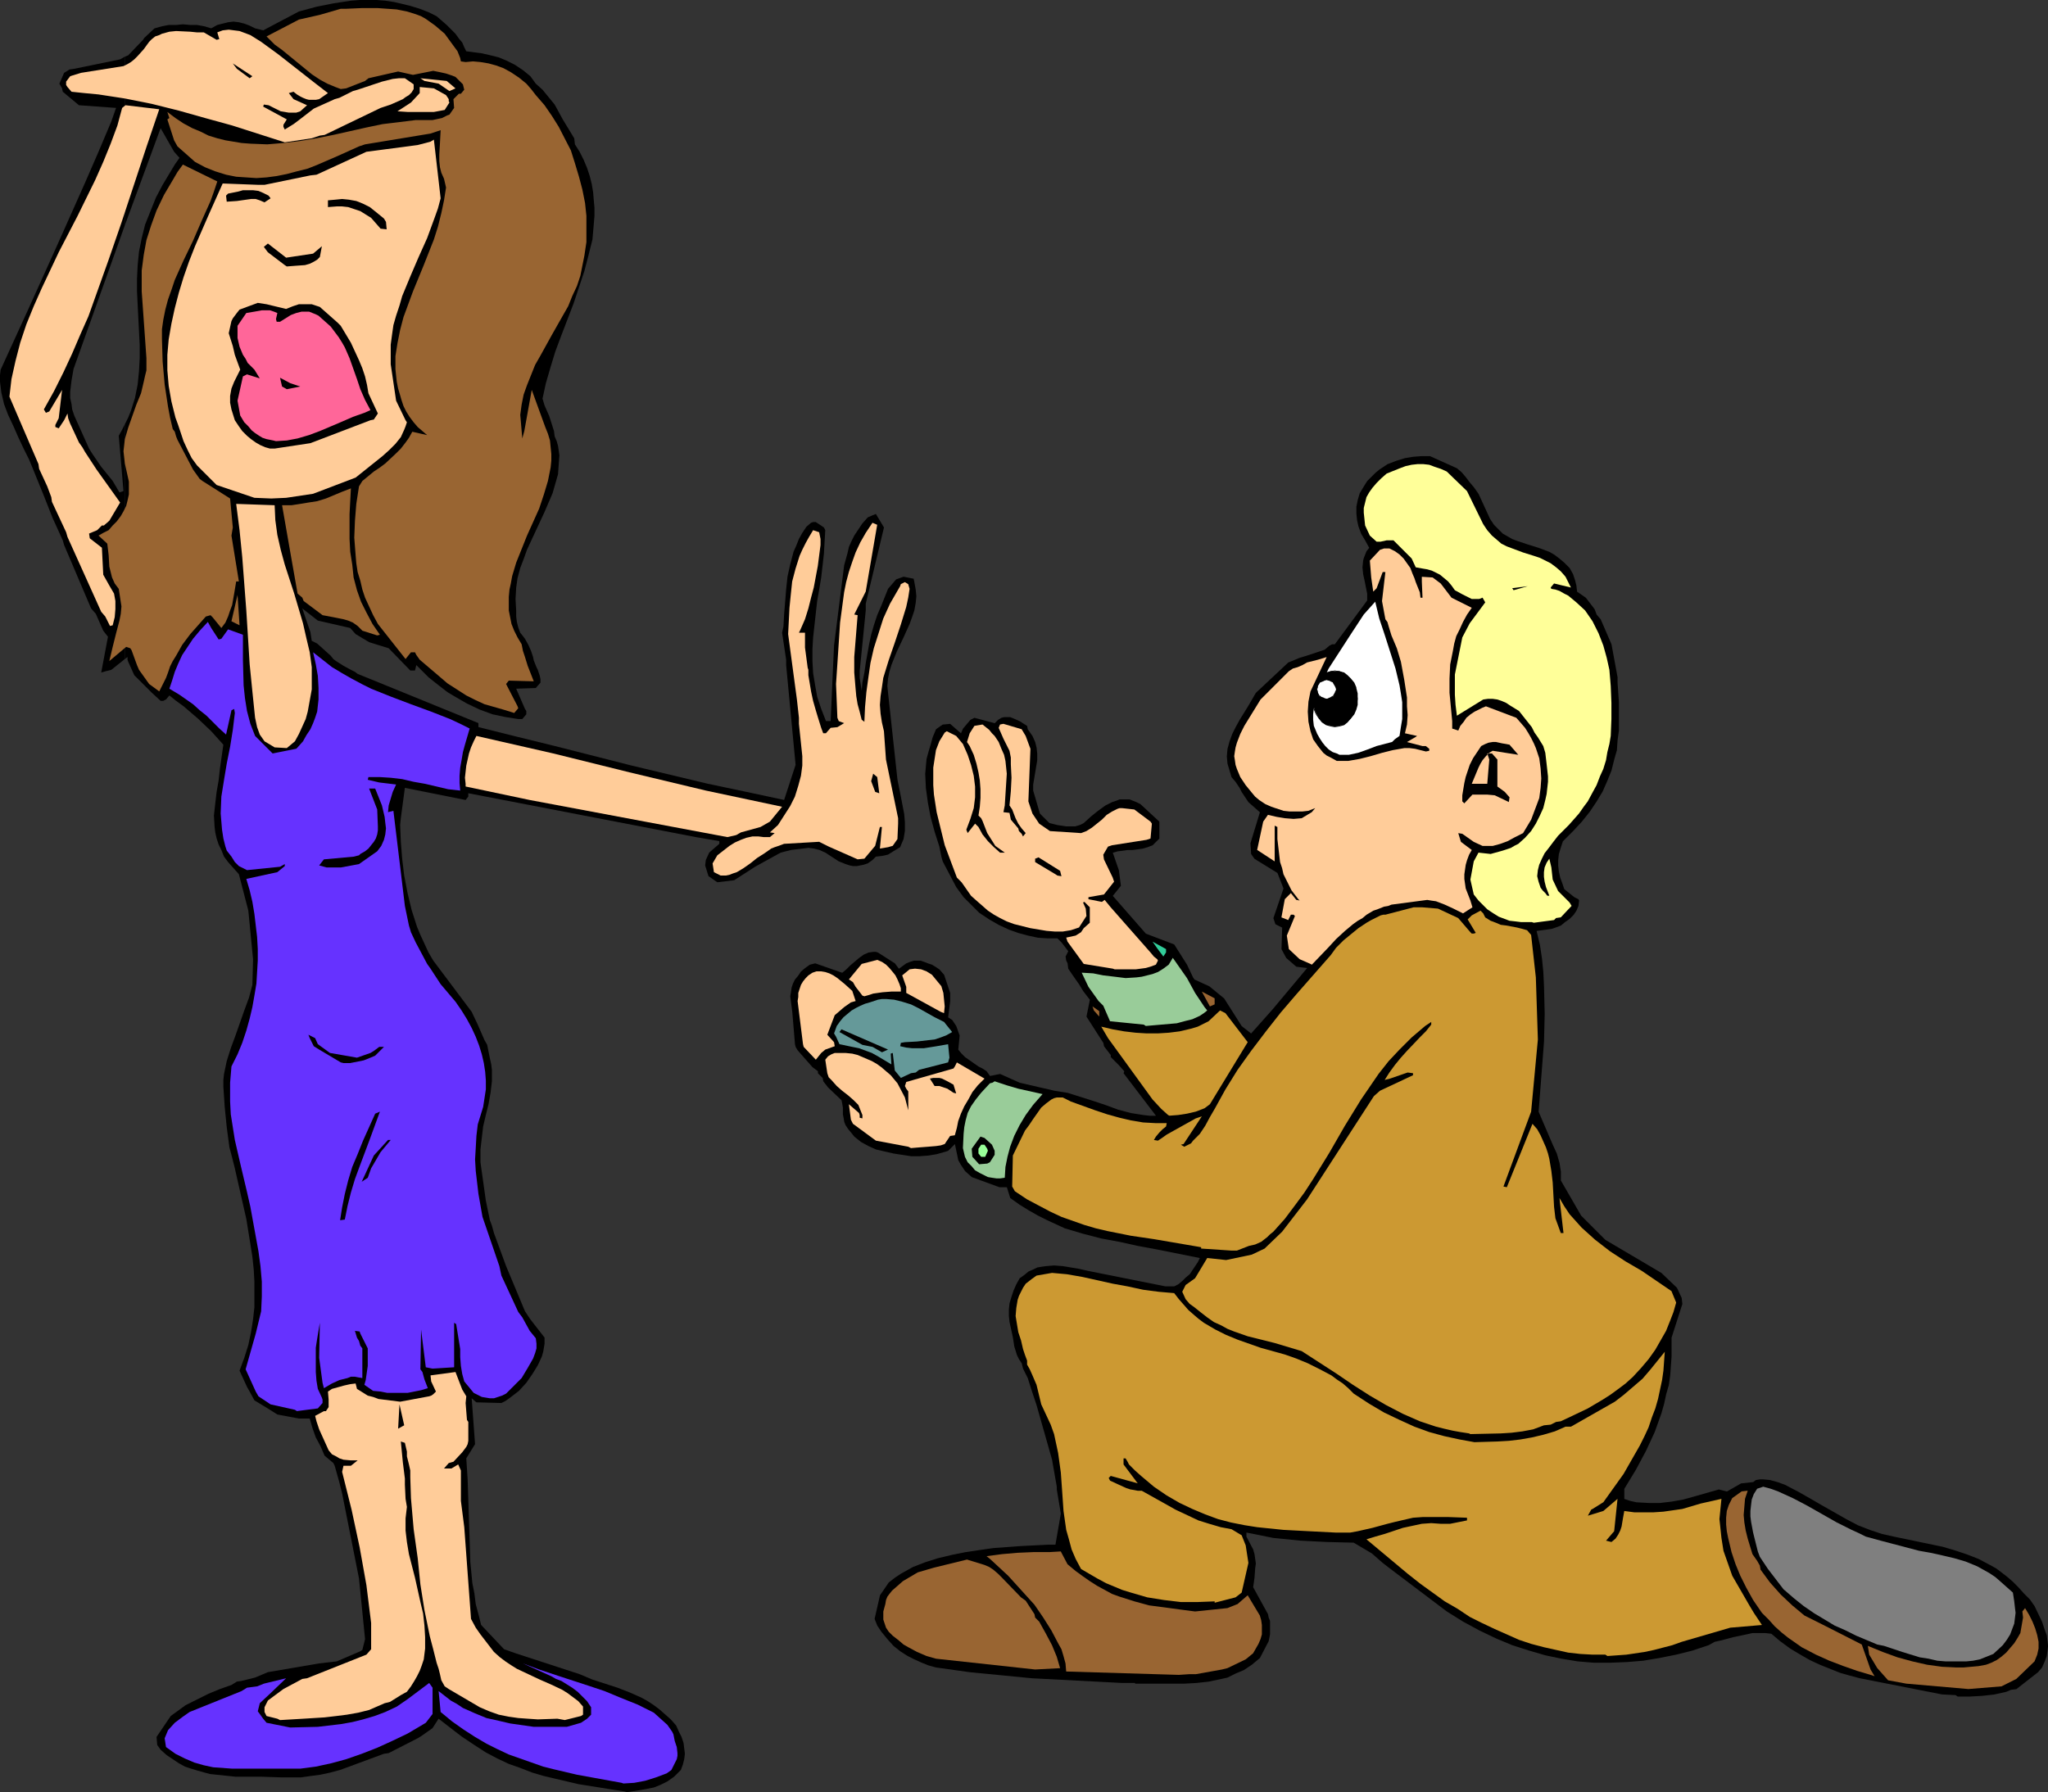 <?xml version="1.0" encoding="UTF-8" standalone="no"?>
<svg
   version="1.0"
   width="129.766mm"
   height="113.587mm"
   id="svg65"
   sodipodi:docname="Proposal 15.wmf"
   xmlns:inkscape="http://www.inkscape.org/namespaces/inkscape"
   xmlns:sodipodi="http://sodipodi.sourceforge.net/DTD/sodipodi-0.dtd"
   xmlns="http://www.w3.org/2000/svg"
   xmlns:svg="http://www.w3.org/2000/svg">
  <rect width="100%" height="100%" fill="#333333" stroke="none"/>
  <sodipodi:namedview
     id="namedview65"
     pagecolor="#ffffff"
     bordercolor="#000000"
     borderopacity="0.25"
     inkscape:showpageshadow="2"
     inkscape:pageopacity="0.0"
     inkscape:pagecheckerboard="0"
     inkscape:deskcolor="#d1d1d1"
     inkscape:document-units="mm" />
  <defs
     id="defs1">
    <pattern
       id="WMFhbasepattern"
       patternUnits="userSpaceOnUse"
       width="6"
       height="6"
       x="0"
       y="0" />
  </defs>
  <path
     style="fill:#000000;fill-opacity:1;fill-rule:evenodd;stroke:none"
     d="m 29.896,101.63 v 56.228 l 0.646,-0.485 v 0.646 l 0.162,0.485 1.454,3.231 4.202,4.201 2.101,1.939 h 0.646 l 0.646,-0.323 0.808,-0.969 1.616,1.293 1.778,1.293 3.394,2.908 3.232,3.07 2.909,3.231 -0.808,5.655 -0.323,2.908 -0.485,2.747 -0.323,2.747 -0.323,2.908 0.162,2.747 0.162,1.293 0.323,1.454 0.485,1.454 0.646,1.293 0.646,1.616 0.97,1.293 2.586,2.908 2.262,8.725 1.131,11.633 -0.162,6.14 -0.808,3.07 -1.131,3.07 -2.101,5.978 -1.131,3.07 -0.97,3.07 -0.646,3.07 -0.162,1.454 v 1.616 l 0.323,4.847 0.485,4.847 0.323,2.424 0.323,2.424 0.646,2.424 0.646,2.585 2.747,12.118 0.97,5.978 0.485,3.07 0.323,3.07 0.162,2.908 v 3.07 3.07 l -0.323,2.908 -0.485,3.07 -0.646,3.07 -0.97,3.07 -1.131,3.07 1.778,3.878 0.646,1.131 1.131,2.1 3.717,2.262 1.778,1.131 5.171,0.969 h 2.586 l 0.646,2.262 0.808,2.262 1.131,2.1 0.97,2.262 2.101,1.777 0.323,0.646 1.131,4.039 0.646,2.585 4.04,20.358 1.454,14.542 -0.646,2.585 -0.485,0.323 -5.656,2.424 -4.202,0.485 -12.282,2.1 -3.07,1.293 -3.232,0.808 -1.131,0.162 -1.293,0.808 -2.747,0.969 -2.747,1.131 -5.494,2.747 -3.555,2.585 -3.394,5.009 0.162,1.939 0.808,1.131 1.454,1.293 1.454,0.969 1.454,0.969 1.454,0.808 1.454,0.485 1.616,0.485 2.909,0.808 3.07,0.323 3.07,0.323 h 3.07 3.07 l 4.848,0.162 h 4.686 l 2.262,-0.323 2.424,-0.323 2.262,-0.485 2.424,-0.646 10.504,-3.878 1.131,-0.162 6.949,-3.555 0.808,-0.485 2.747,-1.939 1.454,-2.262 2.909,2.262 2.747,2.1 2.909,1.939 2.747,1.777 2.747,1.454 2.747,1.293 2.747,0.969 2.909,1.131 2.747,0.808 2.747,0.646 5.494,1.293 11.15,1.777 0.485,0.162 3.07,-0.485 1.778,-0.323 1.616,-0.323 1.616,-0.646 1.616,-0.808 1.616,-1.131 0.808,-0.808 0.808,-0.808 0.485,-1.293 0.323,-1.293 0.162,-1.293 -0.162,-1.293 -0.162,-1.293 -0.485,-1.454 -0.646,-1.293 -0.646,-1.454 -1.293,-1.454 -1.454,-1.293 -1.293,-1.131 -1.293,-0.969 -1.454,-0.969 -1.454,-0.808 -2.909,-1.293 -2.909,-1.131 -5.979,-1.939 -3.07,-1.293 -15.352,-5.009 -2.747,-0.969 -5.494,-5.817 -0.646,-2.585 -0.646,-2.424 -0.323,-2.585 -0.485,-2.424 -0.485,-5.009 -0.162,-5.009 -0.323,-10.018 -0.162,-4.847 -0.323,-5.009 2.101,-3.393 -0.808,-10.987 1.131,0.969 5.979,0.162 0.97,-0.485 1.131,-0.808 2.101,-1.616 1.778,-1.939 1.454,-2.1 1.293,-2.1 0.97,-2.1 0.323,-1.131 0.162,-0.969 0.162,-0.969 v -0.969 -0.485 l -3.394,-4.363 -1.293,-1.939 -4.525,-10.825 -2.909,-7.917 -0.485,-1.777 -0.485,-1.293 -0.97,-4.686 -1.293,-9.21 v -1.293 -1.777 l 0.323,-2.747 0.323,-2.747 0.646,-2.747 0.646,-2.585 0.485,-2.747 0.323,-2.747 v -1.293 -1.454 l -0.162,-1.293 -0.323,-1.454 -0.646,-3.232 -0.646,-1.131 -1.616,-3.716 -1.454,-3.07 -9.211,-12.28 -1.131,-1.939 -1.939,-4.201 -0.808,-1.939 -1.293,-4.039 -0.97,-4.039 -0.808,-4.201 -0.485,-4.039 -0.323,-4.039 -0.162,-4.039 0.162,-1.616 0.97,-7.271 14.544,2.908 0.646,-0.808 v -0.808 l 54.459,10.502 5.656,0.969 v 0.646 l -2.424,2.1 -0.808,1.777 -0.162,1.293 0.646,2.1 0.162,0.485 2.101,1.454 4.04,-0.485 5.01,-3.232 6.141,-3.393 2.586,-0.646 2.747,-0.323 1.293,-0.162 1.293,0.162 1.293,0.323 1.454,0.646 3.232,2.1 1.616,0.646 0.97,0.323 0.808,0.162 h 0.97 l 0.808,-0.162 0.808,-0.162 0.97,-0.323 1.131,-0.808 0.808,-0.808 1.454,-0.162 1.454,-0.323 1.293,-0.808 1.616,-0.969 0.323,-0.808 0.485,-1.131 0.162,-0.969 0.162,-0.969 v -2.1 l -0.162,-1.939 -0.808,-4.201 -0.808,-4.039 -2.262,-20.843 -0.162,-1.616 0.162,-1.777 0.323,-1.616 0.485,-1.616 1.293,-3.231 1.616,-3.393 1.454,-3.231 0.646,-1.777 0.485,-1.454 0.323,-1.777 0.162,-1.616 -0.162,-1.616 -0.323,-1.777 -0.162,-0.808 -2.424,-0.485 -1.778,0.646 -1.939,2.262 -1.616,4.039 -0.97,2.262 -0.808,2.424 -0.646,2.262 -0.485,2.262 -0.808,4.524 -0.323,2.262 -0.485,2.424 -0.162,1.939 -0.485,-3.07 v -1.616 l 1.454,-14.542 v -1.616 l 4.363,-18.258 -1.939,-3.231 -0.808,0.323 -1.131,0.485 -1.293,1.454 -0.97,1.454 -0.97,1.454 -0.646,1.293 -0.646,1.454 -0.323,1.454 -0.808,2.908 -2.424,19.227 -0.323,6.948 -0.485,11.149 h -1.131 l -1.131,-2.908 -0.97,-2.908 -0.485,-2.747 -0.485,-2.908 -0.162,-2.908 v -2.908 l 0.162,-2.747 0.323,-2.908 0.646,-5.817 0.485,-2.747 0.485,-2.908 0.646,-5.655 0.162,-2.908 0.162,-2.747 -0.323,-0.646 -1.939,-1.293 h -0.646 l -0.485,0.162 -1.131,0.969 -0.97,1.454 -0.808,1.454 -0.646,1.616 -0.646,1.454 -0.808,3.07 -0.646,2.908 -0.323,3.07 -0.485,5.978 -0.162,2.908 -0.323,1.454 0.97,6.463 v 1.293 l 2.262,23.913 -2.747,8.402 -9.05,-1.939 -9.211,-1.939 -18.261,-4.363 -18.422,-4.686 -9.211,-2.262 -9.05,-2.262 V 173.208 l -28.926,-11.795 -0.646,-0.485 -0.97,-0.485 -1.778,-0.969 -1.778,-1.131 -0.646,-0.485 -0.646,-0.808 -3.232,-2.908 -1.293,-0.646 -0.323,-2.1 -1.616,-4.686 -0.323,-0.969 3.717,2.908 7.757,1.777 1.293,1.454 3.232,1.939 4.686,1.454 5.171,5.332 h 1.131 l 0.323,-1.293 1.454,1.454 1.454,1.454 1.616,1.293 1.454,1.131 1.454,1.131 1.616,0.969 3.07,1.777 3.07,1.454 3.07,1.131 3.07,0.646 3.07,0.485 h 0.97 l 0.97,-1.131 v -0.808 l -0.323,-0.485 -2.101,-4.847 4.686,-0.162 1.131,-1.293 v -0.808 l -0.162,-0.808 -0.485,-1.454 -0.323,-0.646 -0.323,-0.808 -0.323,-0.808 -0.162,-0.808 -0.485,-1.454 -0.646,-1.454 -0.808,-1.454 -0.485,-0.646 -0.646,-0.808 -0.485,-1.293 -0.323,-1.293 -0.162,-1.293 v -1.293 l -0.162,-2.908 0.162,-2.747 0.323,-2.262 0.646,-2.424 0.808,-2.1 0.808,-2.262 2.101,-4.524 2.101,-4.524 0.97,-2.262 0.97,-2.262 0.646,-2.262 0.646,-2.262 0.162,-2.262 0.162,-2.262 -0.323,-2.262 -0.323,-1.131 -0.485,-1.131 -0.162,-1.293 -1.131,-3.555 -1.131,-2.585 -0.485,-1.616 0.808,-3.716 1.131,-3.878 1.131,-3.716 1.454,-3.878 2.909,-7.594 1.293,-3.878 1.293,-3.878 0.97,-3.716 0.97,-3.878 0.323,-3.716 0.162,-1.939 v -1.939 l -0.162,-1.777 -0.162,-1.939 -0.323,-1.939 -0.485,-1.939 -0.646,-1.939 -0.808,-1.939 -0.97,-1.939 -1.131,-1.777 -0.162,-1.454 -2.747,-4.524 -1.939,-3.555 -2.909,-3.555 -1.616,-1.454 -1.293,-1.777 -1.778,-1.454 -1.939,-1.293 -1.939,-0.969 -1.939,-0.808 -1.939,-0.485 -2.101,-0.485 -3.717,-0.485 -0.485,-0.969 -0.485,-1.131 -0.808,-0.969 -0.808,-1.131 -2.101,-2.1 -2.424,-2.1 -1.939,-0.969 L 100.515,2.1 98.414,1.454 96.475,0.969 94.374,0.485 92.273,0.162 90.173,0 H 88.234 86.133 L 84.032,0.162 79.83,0.808 75.79,1.616 71.589,2.747 63.024,7.271 61.085,6.786 59.792,6.14 58.499,5.655 57.206,5.332 55.914,5.17 54.621,5.332 53.328,5.655 52.035,5.978 50.581,6.786 48.965,6.301 47.187,5.978 H 45.571 L 43.794,5.817 42.178,5.978 h -1.778 l -1.616,0.323 -1.778,0.485 -2.424,2.262 -0.323,0.485 -3.555,3.716 -0.808,0.323 v 40.394 l 8.565,-23.267 0.646,1.131 2.586,4.524 1.293,1.454 -1.131,1.616 -0.97,1.616 -1.939,3.231 -1.616,3.07 -1.293,3.231 -0.646,1.616 -0.646,1.616 -0.808,3.231 -0.646,3.231 -0.323,3.231 -0.162,3.231 v 3.07 l 0.323,6.463 0.323,6.301 v 3.231 l -0.162,3.07 -0.323,3.231 -0.646,3.231 -0.97,3.07 -0.646,1.616 z"
     id="path1" />
  <path
     style="fill:#000000;fill-opacity:1;fill-rule:evenodd;stroke:none"
     d="M 29.896,53.966 V 13.572 l -1.131,0.646 -10.989,2.262 -1.131,0.162 -1.293,0.808 -1.131,2.585 0.646,1.131 0.162,0.808 3.878,3.231 8.888,0.646 -1.131,3.231 -3.07,7.271 -3.232,7.432 L 13.736,58.652 6.949,73.678 0.162,88.543 0,89.835 v 1.616 l 0.162,1.293 0.162,1.293 0.646,2.747 0.97,2.585 1.293,2.747 1.131,2.585 1.293,2.747 1.293,2.585 1.131,2.747 2.424,5.978 2.101,5.332 2.424,5.332 0.323,1.131 6.464,15.188 1.131,1.293 1.778,4.039 1.131,1.454 -1.616,8.563 1.131,-0.323 1.293,-0.323 3.232,-2.585 v -56.228 l -0.646,1.293 -0.808,1.454 1.131,13.249 -0.97,0.323 -1.616,-2.747 -2.747,-3.393 -2.101,-3.07 -0.808,-1.293 -3.555,-7.917 -0.485,-1.454 -0.162,-1.293 -0.323,-1.454 v -1.454 l 0.323,-2.747 0.485,-2.747 z"
     id="path2" />
  <path
     style="fill:#6632ff;fill-opacity:1;fill-rule:evenodd;stroke:none"
     d="m 148.833,427.042 -5.333,-0.969 -5.333,-0.969 -5.494,-1.293 -2.586,-0.646 -2.747,-0.969 -2.747,-0.969 -2.747,-0.969 -2.747,-1.293 -2.586,-1.293 -2.747,-1.616 -2.747,-1.777 -2.747,-1.939 -2.747,-2.262 -0.485,-5.009 1.454,1.131 1.454,1.131 1.454,0.808 1.454,0.969 2.909,1.293 2.747,1.131 2.909,0.646 2.747,0.646 5.656,0.808 h 4.848 3.07 l 3.394,-0.969 1.454,-0.969 0.97,-0.969 v -1.777 l -0.97,-1.454 -1.131,-1.131 -1.131,-1.131 -1.293,-0.969 -1.293,-0.808 -1.293,-0.808 -1.293,-0.485 -1.131,-0.646 -6.787,-3.07 3.878,1.454 3.878,1.293 7.918,2.585 3.878,1.293 3.878,1.616 4.04,1.616 3.878,1.939 3.232,2.908 1.131,1.616 0.323,0.646 0.323,1.616 0.485,1.454 0.162,1.454 v 0.646 l -0.162,0.808 -1.293,2.585 -1.131,0.808 -2.586,0.969 -2.586,0.808 -2.586,0.485 -2.586,0.162 z"
     id="path3" />
  <path
     style="fill:#6632ff;fill-opacity:1;fill-rule:evenodd;stroke:none"
     d="m 68.518,423.649 h -7.272 -3.394 -2.262 l -2.262,-0.162 -2.262,-0.162 -2.262,-0.485 -2.262,-0.646 -2.262,-0.969 -2.262,-1.131 -2.262,-1.616 -0.323,-2.1 0.808,-1.939 1.616,-1.777 1.939,-1.454 1.616,-1.131 12.443,-5.009 1.293,-0.808 2.424,-0.323 1.616,-0.646 5.333,-1.293 -3.878,3.716 -2.424,2.262 -0.485,1.939 0.485,0.646 0.808,1.131 0.808,0.969 5.656,1.131 6.626,-0.162 5.494,-0.646 2.747,-0.485 2.586,-0.646 2.747,-0.808 2.586,-0.969 2.747,-1.293 2.586,-1.777 5.171,-3.878 0.808,1.131 v 1.616 4.686 l -1.616,2.1 -0.808,0.485 -3.555,2.1 -3.717,1.777 -3.555,1.616 -3.717,1.454 -3.717,1.293 -3.555,0.969 -3.717,0.808 -3.717,0.485 z"
     id="path4" />
  <path
     style="fill:#ffcc99;fill-opacity:1;fill-rule:evenodd;stroke:none"
     d="m 66.418,411.692 -2.586,-0.646 -0.485,-0.969 v -1.131 l 0.808,-1.616 3.717,-2.747 4.525,-2.424 1.131,-0.162 14.221,-5.655 1.131,-1.293 v -4.847 -1.454 l -1.131,-9.048 -1.616,-9.048 -1.939,-9.048 -2.262,-9.048 0.323,-1.454 h 1.778 l 1.616,-1.293 h -1.616 l -1.778,-0.162 -0.97,-0.323 -0.808,-0.485 -0.97,-0.485 -0.808,-0.969 -2.262,-5.009 -0.646,-1.939 -0.323,-1.293 2.101,-1.131 h 0.485 l 0.646,-0.969 v -1.777 l -0.162,-1.939 0.97,-0.646 2.909,-0.808 1.454,-0.323 1.293,-0.162 0.323,1.293 1.293,0.808 1.293,0.808 1.293,0.323 1.293,0.485 2.586,0.323 2.586,0.323 6.949,-1.293 0.485,-0.162 0.485,-0.323 0.646,-0.646 -1.131,-2.424 -0.162,-1.454 5.979,-0.808 1.616,4.201 0.97,1.616 -0.162,1.616 0.323,4.039 0.323,0.485 v 1.616 1.454 1.454 l -0.162,0.808 -0.323,0.646 -0.485,0.646 -0.485,0.646 -2.101,2.262 -1.131,0.323 -1.131,1.293 h 1.778 l 1.616,-0.969 0.646,1.454 v 4.039 1.454 1.777 l 0.808,6.301 1.616,21.974 1.131,2.1 1.131,1.616 3.232,4.201 1.454,1.293 1.293,0.969 1.454,0.969 1.293,0.808 2.747,1.293 2.747,1.293 2.586,1.131 2.747,1.293 1.293,0.808 1.293,0.969 1.293,0.969 1.131,1.293 v 0.646 1.293 l -0.485,0.323 -3.878,0.969 -1.778,-0.323 -4.686,0.162 -2.424,-0.162 -2.262,-0.162 -2.262,-0.323 -2.424,-0.485 -2.262,-0.808 -2.262,-0.969 -7.434,-4.363 -0.97,-0.646 -0.808,-1.454 -0.323,-1.454 -0.323,-1.293 -0.485,-1.454 -0.808,-3.231 -0.808,-3.07 -1.293,-6.301 -0.97,-6.14 -0.646,-6.301 -0.97,-6.948 -0.646,-7.432 -0.162,-5.009 v -1.616 l -0.323,-1.454 -0.485,-1.939 v -1.131 l -0.485,-2.1 -0.97,-0.323 0.485,5.009 0.485,3.878 v 1.454 l 0.162,3.393 0.323,1.939 -0.323,2.747 v 2.908 l 0.323,2.747 0.485,2.908 1.454,5.655 1.293,5.817 0.646,2.747 0.323,2.908 0.162,2.747 v 2.747 l -0.162,1.293 -0.162,1.293 -0.485,1.454 -0.485,1.293 -0.646,1.293 -0.646,1.131 -0.808,1.293 -0.97,1.293 -1.454,0.808 -2.586,1.616 -1.293,0.323 -3.717,1.616 -2.586,0.646 -2.747,0.485 -2.586,0.323 -2.747,0.323 -5.171,0.323 -5.494,0.323 z"
     id="path5" />
  <path
     style="fill:#000000;fill-opacity:1;fill-rule:evenodd;stroke:none"
     d="m 468.316,406.037 -3.232,-0.162 -19.715,-3.878 -2.424,-0.646 -2.262,-0.646 -2.424,-0.969 -2.424,-0.969 -2.424,-1.131 -2.262,-1.293 -2.424,-1.454 -2.424,-1.777 -2.101,-1.777 -1.454,-0.162 h -1.616 -1.454 l -1.454,0.323 -3.07,0.646 -3.07,0.808 -1.454,0.323 -1.454,0.808 -3.878,1.293 -3.878,0.969 -4.04,0.808 -3.878,0.646 -3.878,0.323 -4.04,0.162 h -3.878 l -3.878,-0.323 -3.878,-0.646 -3.878,-0.808 -3.878,-1.131 -4.04,-1.293 -3.878,-1.616 -4.04,-1.939 -3.878,-2.1 -3.878,-2.424 -13.898,-10.502 -1.454,-1.131 -2.586,-2.262 -4.363,-2.585 -6.464,-0.162 -6.302,-0.323 -3.232,-0.323 -3.232,-0.323 -3.232,-0.646 -3.232,-0.646 v 0.969 l 1.616,3.07 0.323,1.131 0.162,1.131 0.162,1.131 -0.162,1.131 -0.162,2.262 -0.323,2.262 3.555,6.463 0.162,0.808 0.323,0.808 v 1.616 1.616 l -0.323,1.616 -2.101,4.039 -0.97,0.808 -0.97,0.808 -1.939,1.293 -1.939,0.808 -1.939,0.969 -1.454,0.323 -3.07,0.646 -2.909,0.323 -2.909,0.162 h -2.909 -2.101 -6.787 v -0.162 h -3.07 l -21.654,-1.131 -14.867,-1.454 -8.08,-1.131 -1.778,-0.485 -1.616,-0.646 -1.778,-0.808 -1.616,-0.808 -1.778,-1.131 -1.616,-1.293 -1.454,-1.616 -1.454,-1.777 -0.97,-1.454 -0.646,-1.616 1.293,-5.655 2.101,-3.07 1.454,-1.131 1.454,-0.969 1.454,-0.808 1.454,-0.808 2.909,-1.131 3.07,-0.969 3.394,-0.808 3.232,-0.646 3.232,-0.485 3.394,-0.485 6.626,-0.485 6.464,-0.323 h 1.778 l 1.293,-7.432 -0.97,-5.817 v -0.646 l -1.131,-6.463 -3.717,-13.088 -1.131,-3.393 -0.97,-3.07 -1.131,-2.262 -0.323,-1.293 -0.646,-0.969 -0.485,-0.969 -0.646,-2.1 -0.323,-2.1 -0.485,-2.262 -0.323,-1.454 -0.162,-1.454 v -1.616 l 0.162,-1.454 0.485,-1.616 0.485,-1.454 0.646,-1.454 0.808,-1.454 1.131,-0.808 0.97,-0.808 1.131,-0.485 0.97,-0.485 0.97,-0.162 1.131,-0.162 1.939,-0.162 2.101,0.162 1.939,0.323 1.939,0.323 2.101,0.485 18.584,3.716 h 2.101 l 0.97,-0.485 0.97,-0.808 0.808,-0.808 0.97,-0.808 0.646,-0.969 0.646,-0.969 0.646,-0.969 0.485,-0.969 -10.504,-2.1 -4.363,-0.808 -4.363,-0.969 -4.363,-0.808 -4.363,-1.131 -4.363,-1.293 -2.101,-0.969 -2.101,-0.969 -2.262,-1.131 -2.262,-1.293 -2.101,-1.293 -2.262,-1.616 -0.808,-2.585 h -1.778 l -6.626,-2.424 -1.616,-1.454 -0.97,-1.454 -0.646,-1.131 -0.808,-3.878 -1.616,1.616 -0.485,0.162 -2.262,0.646 -1.939,0.323 -2.101,0.162 h -2.101 l -2.101,-0.323 -2.101,-0.323 -4.202,-0.969 -1.778,-0.808 -1.778,-0.969 -0.808,-0.646 -0.808,-0.646 -0.646,-0.808 -0.808,-0.969 -0.646,-0.969 -0.323,-0.808 -0.162,-0.969 -0.162,-0.808 v -1.616 l -0.162,-0.969 -0.162,-0.808 -3.232,-3.07 -1.131,-1.454 -0.162,-0.808 -1.131,-1.131 v -0.485 l -1.293,-0.969 -1.293,-1.454 -1.131,-1.293 -1.131,-1.293 -0.485,-0.808 -0.162,-0.646 -0.646,-7.756 -0.485,-3.716 0.162,-0.969 0.162,-1.131 0.323,-0.969 0.485,-0.969 0.808,-0.969 0.646,-0.969 0.97,-0.808 1.131,-0.808 1.293,-0.323 6.464,2.262 0.97,-0.808 0.97,-0.969 2.101,-1.777 1.131,-0.808 1.131,-0.485 1.131,-0.162 h 0.646 l 0.485,0.162 4.04,2.585 0.97,1.293 1.778,-1.293 0.808,-0.323 0.97,-0.323 h 0.808 0.808 l 0.97,0.323 0.808,0.323 0.97,0.323 0.808,0.485 0.97,0.646 1.131,1.293 1.454,4.363 v 1.939 l -0.485,3.878 0.97,0.646 0.97,1.454 0.808,2.262 -0.323,3.393 0.808,0.969 0.808,0.808 1.616,1.131 1.616,1.131 0.97,0.485 0.97,0.646 0.808,1.131 2.424,-0.485 4.686,2.1 8.403,1.939 3.07,0.485 3.07,0.969 3.07,0.969 1.454,0.485 1.454,0.485 3.07,1.131 3.07,0.808 3.07,0.485 1.454,0.162 h 1.454 l -7.757,-10.179 0.162,-0.485 -1.293,-1.454 -1.939,-1.939 v -0.485 l -1.616,-2.1 -0.162,-0.808 -4.04,-6.301 0.808,-4.039 -1.616,-2.1 -0.97,-1.616 -0.808,-1.131 -1.778,-2.585 -0.162,-1.293 -0.323,-0.646 -0.162,-0.969 0.646,-1.293 -1.616,-2.1 -0.97,-0.969 h -2.262 l -2.424,-0.162 -2.262,-0.485 -2.424,-0.646 -2.262,-0.808 -2.424,-1.131 -2.262,-1.293 -2.424,-1.616 -3.717,-3.716 -1.778,-2.424 -3.232,-6.14 -0.323,-1.131 -0.485,-2.424 -1.131,-3.555 -0.97,-3.555 -0.646,-3.393 -0.485,-3.555 -0.162,-3.393 0.162,-1.777 0.162,-1.777 0.485,-1.777 0.485,-1.616 0.485,-1.777 0.808,-1.939 1.131,-0.808 0.485,-0.323 1.778,-0.162 2.586,2.262 0.485,-1.131 1.778,-2.1 0.97,-0.485 4.848,1.293 0.808,-0.808 0.808,-0.485 0.646,-0.162 h 0.808 0.646 l 0.808,0.323 1.454,0.646 1.778,1.131 0.162,0.808 1.131,1.616 0.646,1.454 0.323,1.293 0.162,1.454 v 1.616 l -0.485,2.908 -0.485,2.908 v 1.454 l 0.485,1.616 1.131,3.878 2.262,2.262 1.939,0.485 2.101,0.323 h 1.131 0.97 l 1.131,-0.323 0.97,-0.485 1.778,-1.616 1.616,-1.293 1.778,-1.293 1.616,-0.808 0.97,-0.323 0.808,-0.323 h 0.808 0.808 0.808 l 0.808,0.323 0.808,0.323 0.97,0.485 4.525,4.201 v 4.039 l -1.616,1.616 -1.293,0.485 -1.131,0.323 -1.131,0.162 -1.293,0.162 h -1.131 l -1.131,0.162 -1.293,0.162 -1.131,0.323 1.454,4.201 0.485,3.716 -1.939,2.424 7.918,9.048 6.787,2.585 3.07,4.847 1.454,3.07 0.323,0.485 3.555,1.616 3.555,2.908 4.202,6.625 2.262,1.777 5.171,-5.817 8.242,-9.856 -2.586,-0.323 -2.424,-2.1 -1.131,-2.1 0.162,-5.17 -1.616,-0.808 -0.485,-1.454 2.424,-7.109 -1.454,-3.716 -5.494,-3.393 -0.808,-1.131 -0.162,-2.585 2.262,-7.432 -2.747,-2.424 -1.616,-2.424 -0.485,-0.969 -0.97,-1.454 -0.97,-1.131 -0.97,-3.231 -0.162,-1.777 0.162,-1.777 0.485,-1.777 0.646,-1.777 0.808,-1.616 0.97,-1.777 2.101,-3.393 1.778,-3.07 7.757,-7.271 2.747,-1.131 1.616,-0.485 4.363,-1.454 1.131,-0.969 0.646,-0.323 h 0.646 l 7.757,-10.502 v -1.616 l -0.323,-1.616 -0.323,-1.616 -0.323,-1.454 -0.162,-1.616 0.162,-1.616 0.162,-0.646 0.323,-0.808 0.323,-0.808 0.646,-0.808 -0.97,-1.777 -0.97,-1.616 -0.646,-1.777 -0.323,-1.454 -0.162,-1.616 v -1.616 l 0.323,-1.616 0.485,-1.616 0.97,-1.616 0.808,-1.293 0.97,-0.969 0.97,-0.969 0.97,-0.808 0.97,-0.646 0.97,-0.646 2.101,-0.808 2.101,-0.646 1.939,-0.323 2.101,-0.162 h 1.939 l 6.464,2.908 1.131,0.969 0.97,1.131 0.97,1.293 0.97,1.131 1.131,1.616 0.97,2.1 1.778,3.878 0.97,1.454 1.131,1.131 0.97,0.969 1.131,0.646 1.131,0.646 1.293,0.485 2.424,0.808 2.586,0.808 2.586,0.969 1.131,0.646 1.293,0.969 1.131,0.969 1.293,1.293 0.808,1.454 0.485,1.454 0.323,1.293 0.162,1.454 2.101,1.454 2.101,2.747 0.485,1.293 0.97,1.131 2.586,5.978 1.454,7.917 v 1.293 l 0.323,4.686 v 4.524 2.262 l -0.323,2.262 -0.162,2.424 -0.646,2.262 -0.646,2.585 -0.97,2.424 -1.131,2.585 -1.454,2.424 -1.616,2.424 -1.939,2.424 -2.101,2.262 -2.424,2.424 -0.485,1.454 -0.485,1.616 -0.162,1.454 v 1.293 l 0.162,1.454 0.323,1.454 0.485,1.293 0.485,1.454 2.424,1.939 0.97,0.485 0.162,0.323 -0.162,1.293 -0.485,1.131 -0.646,0.969 -0.97,0.969 -1.131,0.808 -0.97,0.808 -1.293,0.485 -0.97,0.323 -3.555,0.485 0.808,3.393 0.485,3.231 0.323,3.232 0.162,3.393 0.162,6.625 -0.162,6.625 -1.293,16.804 3.394,7.917 0.97,2.1 0.646,2.262 0.323,2.1 v 1.131 0.969 l 4.848,8.402 5.818,5.817 13.413,7.917 3.717,3.555 1.131,2.424 0.162,1.454 -2.586,8.079 v 2.262 2.262 l -0.162,2.262 -0.162,2.262 -0.323,2.262 -0.646,2.262 -0.485,2.262 -0.646,2.262 -0.808,2.262 -0.808,2.262 -2.101,4.524 -2.424,4.524 -2.747,4.524 v 2.424 l 1.454,0.485 1.454,0.323 2.909,0.162 h 2.747 l 2.747,-0.323 2.747,-0.485 2.909,-0.808 5.656,-1.616 1.939,0.485 3.394,-1.939 2.909,-0.323 0.646,-0.485 0.97,-0.162 h 0.808 l 1.616,0.162 1.778,0.485 1.778,0.646 3.394,1.777 3.394,1.939 1.939,1.131 5.979,3.393 2.747,1.454 2.909,1.131 2.909,0.969 2.909,0.646 11.635,2.424 2.747,0.808 2.909,0.969 2.909,1.131 2.747,1.454 1.454,0.808 1.293,0.969 1.454,1.131 1.293,1.131 1.293,1.293 1.293,1.454 1.454,1.454 1.131,1.616 1.778,3.716 0.646,1.939 0.485,1.293 0.162,1.293 0.162,1.293 -0.162,1.293 -0.162,1.131 -0.485,1.293 -0.646,1.454 -0.97,1.131 -5.171,4.039 -1.293,0.162 -1.131,0.485 -1.454,0.323 -1.454,0.323 -2.909,0.323 -2.909,0.162 h -2.909 z"
     id="path6" />
  <path
     style="fill:#996532;fill-opacity:1;fill-rule:evenodd;stroke:none"
     d="m 471.387,404.583 -14.867,-1.293 -4.363,-0.808 -2.586,-2.908 -1.939,-3.232 -0.323,-2.1 3.555,1.454 3.555,1.293 3.555,0.969 3.555,0.808 3.555,0.485 3.394,0.162 h 1.778 l 1.778,-0.162 1.778,-0.162 1.778,-0.323 1.293,-0.485 1.293,-0.646 1.131,-0.808 1.131,-0.969 0.97,-1.131 0.97,-1.131 0.808,-1.293 0.646,-1.131 0.646,-3.716 -0.162,-1.454 0.646,-0.808 0.97,1.616 0.808,1.616 0.646,1.616 0.485,1.616 0.323,1.616 v 1.616 l -0.323,1.454 -0.646,1.616 -4.363,4.201 -3.555,1.777 z"
     id="path7" />
  <path
     style="fill:#996532;fill-opacity:1;fill-rule:evenodd;stroke:none"
     d="m 282.315,401.19 -26.987,-0.808 -0.162,-1.939 -0.485,-1.777 -0.485,-1.616 -0.808,-1.454 -1.616,-3.07 -1.939,-3.07 -2.101,-3.07 -6.302,-6.948 -4.363,-4.039 -0.808,-0.646 3.717,-0.485 3.717,-0.323 3.717,-0.162 h 3.878 l 2.747,-0.162 1.616,3.07 1.939,1.616 1.778,1.293 1.616,1.131 1.778,1.131 1.778,0.969 1.778,0.969 1.778,0.646 3.555,1.131 3.555,0.969 3.717,0.485 3.555,0.485 3.717,0.485 7.757,-0.808 2.424,-0.969 2.424,-2.1 2.909,4.847 0.323,1.131 0.162,1.131 v 0.969 1.293 l -0.323,1.131 -0.485,1.131 -0.646,1.131 -0.646,1.131 -1.778,1.454 -4.363,2.1 -1.293,0.323 -6.302,1.131 h -1.616 z"
     id="path8" />
  <path
     style="fill:#996532;fill-opacity:1;fill-rule:evenodd;stroke:none"
     d="m 447.955,401.19 -3.232,-0.969 -3.232,-1.131 -3.394,-1.293 -3.232,-1.454 -3.394,-1.777 -1.616,-1.131 -1.616,-1.131 -1.616,-1.293 -1.616,-1.454 -1.454,-1.616 -1.616,-1.616 -2.101,-3.07 -1.616,-2.908 -1.454,-2.908 -1.131,-2.747 -0.97,-2.908 -0.808,-3.393 -0.323,-1.616 -0.162,-1.616 v -1.616 l 0.162,-1.616 0.485,-1.454 0.808,-1.616 2.262,-1.616 1.454,-0.162 -0.646,1.939 -0.162,1.939 -0.162,1.939 0.162,1.777 0.323,1.939 0.485,1.939 1.131,3.716 1.131,1.616 0.646,1.131 0.162,0.969 2.262,3.07 2.586,2.908 2.747,2.585 2.909,2.424 4.202,2.1 9.534,4.847 2.101,5.978 0.97,1.616 z"
     id="path9" />
  <path
     style="fill:#996532;fill-opacity:1;fill-rule:evenodd;stroke:none"
     d="m 247.894,399.897 -23.755,-2.585 -2.262,-0.646 -2.262,-0.969 -2.101,-1.131 -1.131,-0.646 -1.131,-0.969 -1.454,-1.131 -0.97,-0.969 -0.646,-0.969 -0.323,-0.969 -0.323,-0.969 v -0.969 -0.969 l 0.485,-1.777 0.162,-0.969 0.323,-0.808 0.485,-0.646 0.646,-0.808 1.293,-1.131 1.293,-1.131 3.555,-2.1 3.878,-1.131 7.918,-1.939 2.101,0.646 2.101,0.646 1.131,0.485 0.97,0.646 1.131,0.969 0.97,0.969 4.525,4.686 1.131,0.808 2.101,3.232 0.162,0.808 0.97,0.969 1.616,2.908 1.454,2.747 1.131,2.747 0.808,2.747 z"
     id="path10" />
  <path
     style="fill:#7f7f7f;fill-opacity:1;fill-rule:evenodd;stroke:none"
     d="m 467.993,397.958 h -2.101 l -1.939,-0.162 -2.101,-0.485 -2.101,-0.323 -4.202,-1.293 -4.363,-1.454 -1.616,-0.323 -5.01,-2.1 -2.586,-1.293 -2.586,-1.131 -2.424,-1.454 -2.424,-1.454 -2.586,-1.777 -2.424,-1.939 -2.424,-2.1 -3.717,-4.847 -1.939,-2.908 -0.485,-1.293 -1.131,-4.524 -0.485,-2.585 -0.162,-1.293 v -1.293 l 0.162,-1.454 0.162,-1.293 0.485,-1.293 0.808,-1.293 1.454,-0.485 1.778,0.485 1.778,0.646 3.555,1.616 3.394,1.777 7.11,4.039 3.555,1.777 1.778,0.808 1.616,0.808 1.778,0.485 1.778,0.485 9.211,2.424 2.747,0.485 2.909,0.646 2.747,0.646 2.747,0.808 2.747,1.131 1.454,0.808 1.454,0.808 1.454,0.969 1.293,1.131 1.454,1.293 1.454,1.293 0.323,2.1 0.162,1.454 0.162,1.293 -0.162,1.293 -0.162,1.293 -0.485,1.293 -0.485,1.293 -0.808,1.293 -0.97,1.293 -2.262,2.1 -1.616,0.646 -1.616,0.646 -1.616,0.323 -1.616,0.162 z"
     id="path11" />
  <path
     style="fill:#cc9932;fill-opacity:1;fill-rule:evenodd;stroke:none"
     d="m 384.446,396.343 h -3.07 l -2.909,-0.162 -2.909,-0.323 -2.909,-0.646 -2.909,-0.646 -3.07,-0.808 -2.909,-0.969 -2.909,-1.293 -2.909,-1.293 -3.07,-1.454 -2.909,-1.454 -2.909,-1.939 -3.07,-1.777 -2.909,-2.1 -2.909,-2.1 -3.07,-2.424 -9.858,-8.24 2.101,-0.646 2.262,-0.646 4.363,-1.454 2.262,-0.485 2.262,-0.485 2.262,-0.162 2.262,0.162 h 2.262 l 4.04,-0.808 v -0.646 l -4.363,-0.162 h -4.202 -2.101 l -2.262,0.162 -2.101,0.485 -2.101,0.485 -1.939,0.485 -3.555,0.969 -3.555,0.808 -1.778,0.323 h -1.778 -1.778 l -6.302,-0.323 -6.141,-0.323 -6.302,-0.646 -3.07,-0.485 -3.232,-0.646 -3.07,-0.808 -3.07,-1.131 -3.07,-1.293 -3.07,-1.454 -3.07,-1.777 -3.07,-2.1 -3.07,-2.585 -1.454,-1.293 -1.454,-1.454 -0.323,-0.646 -0.485,-0.808 h -0.485 v 1.454 l 3.394,4.524 -6.464,-1.777 -0.485,0.485 0.323,0.646 2.101,0.969 1.778,0.808 0.97,0.323 0.97,0.162 0.808,0.162 h 0.97 l 5.494,3.07 2.586,1.454 2.747,1.293 2.747,1.293 2.586,0.808 2.747,0.808 2.586,0.485 2.424,1.454 0.97,2.424 0.646,4.201 -1.616,7.109 -1.454,1.131 -5.01,1.293 v -0.323 l -4.202,0.162 h -3.878 l -4.04,-0.485 -4.04,-0.646 -3.878,-1.131 -2.101,-0.646 -1.939,-0.808 -1.939,-0.808 -2.101,-1.131 -1.939,-1.131 -1.939,-1.131 -1.293,-2.424 -0.97,-2.262 -0.646,-2.424 -0.646,-2.262 -0.323,-2.262 -0.323,-2.262 -0.323,-4.686 -0.323,-4.524 -0.646,-4.686 -0.485,-2.262 -0.485,-2.262 -0.808,-2.262 -1.131,-2.424 -1.131,-2.424 -1.131,-4.686 -0.97,-2.262 -0.646,-1.454 -0.646,-1.131 v -0.969 l -0.485,-1.293 -0.485,-1.454 -0.485,-2.1 -0.646,-1.939 -0.323,-1.939 -0.323,-1.939 0.162,-1.939 0.323,-1.939 0.323,-0.969 0.485,-0.969 0.485,-0.969 0.646,-0.969 1.454,-1.131 1.131,-0.808 3.717,-0.646 3.555,0.323 3.717,0.646 7.272,1.616 3.555,0.646 3.717,0.808 3.717,0.485 3.717,0.323 1.131,1.454 1.131,1.293 1.131,1.293 1.293,1.131 1.131,0.969 1.293,0.969 2.747,1.616 2.586,1.293 2.747,1.131 2.747,0.969 2.747,0.969 5.818,1.616 2.747,0.969 2.747,1.131 2.909,1.454 2.747,1.454 1.293,0.969 1.454,0.969 1.293,1.131 1.293,1.293 3.717,2.424 3.555,2.1 3.717,1.777 3.555,1.616 3.555,1.293 3.555,0.969 3.717,0.808 3.555,0.646 5.494,-0.162 2.747,-0.162 2.747,-0.323 2.747,-0.485 2.747,-0.646 2.747,-0.808 2.586,-1.131 h 1.293 l 10.504,-5.978 2.101,-1.616 2.262,-1.939 2.262,-1.939 1.939,-2.262 3.394,-4.201 -0.162,2.262 -0.162,2.262 -0.323,2.262 -0.485,2.262 -0.485,2.262 -0.646,2.262 -0.808,2.1 -0.808,2.424 -0.97,2.1 -1.131,2.262 -1.293,2.262 -1.293,2.262 -1.293,2.262 -1.616,2.262 -3.232,4.524 -2.586,1.616 -0.323,0.162 -0.808,1.454 3.717,-1.131 3.394,-2.908 -0.808,7.756 -1.939,2.262 1.293,0.323 0.97,-0.808 0.646,-0.969 0.485,-0.969 0.323,-0.969 0.323,-1.939 0.323,-1.777 2.424,0.323 h 2.262 2.262 l 2.424,-0.162 2.262,-0.323 2.262,-0.323 4.363,-1.293 5.01,-1.131 -0.162,1.616 -0.162,1.616 -0.162,1.616 0.162,1.454 0.323,3.07 0.485,3.07 2.101,5.978 4.202,7.271 0.97,1.616 1.939,2.908 -7.595,0.646 -11.635,3.393 -2.262,0.808 -4.363,1.131 -2.262,0.485 -4.363,0.646 -4.525,0.323 z"
     id="path12" />
  <path
     style="fill:#cc9932;fill-opacity:1;fill-rule:evenodd;stroke:none"
     d="m 351.803,343.346 -2.101,-0.323 -1.778,-0.323 -2.101,-0.485 -1.939,-0.485 -3.878,-1.293 -4.04,-1.777 -4.04,-2.1 -3.878,-2.262 -4.04,-2.585 -4.04,-2.747 -8.242,-5.332 -3.232,-0.969 -3.232,-0.969 -3.232,-0.808 -3.232,-0.808 -3.232,-1.131 -1.616,-0.646 -1.454,-0.808 -1.778,-0.808 -1.616,-1.131 -1.454,-1.131 -1.616,-1.293 -1.131,-0.808 -0.97,-1.131 -0.808,-1.777 0.808,-1.616 2.262,-1.616 2.909,-4.847 4.525,0.485 6.141,-1.293 3.07,-1.454 4.202,-4.039 5.979,-7.756 15.998,-24.721 1.454,-1.293 7.918,-3.716 v -0.485 l -1.293,-0.162 -4.202,1.454 -1.293,0.323 1.131,-1.777 1.293,-1.777 1.454,-1.777 1.454,-1.616 3.07,-3.232 1.454,-1.454 1.293,-1.616 v -0.646 l -1.454,0.969 -3.232,2.747 -2.909,2.908 -2.586,2.747 -2.424,3.07 -2.101,3.07 -2.101,3.07 -3.878,6.301 -3.717,6.463 -3.878,6.301 -2.101,3.232 -2.262,3.07 -2.424,3.232 -2.747,3.07 -0.808,0.646 -0.646,0.646 -1.454,1.131 -1.454,0.646 -1.454,0.323 -2.909,1.131 h -1.293 l -7.272,-0.485 v -0.323 l -5.656,-0.969 -5.656,-0.969 -5.494,-0.808 -5.656,-1.131 -2.747,-0.646 -2.747,-0.808 -2.747,-0.969 -2.747,-0.969 -2.747,-1.293 -2.747,-1.454 -2.747,-1.454 -2.909,-1.939 -0.646,-1.131 0.162,-7.432 2.909,-5.978 0.97,-1.293 0.97,-1.454 1.939,-2.747 1.131,-0.969 1.293,-0.969 0.646,-0.323 0.646,-0.162 h 0.646 0.808 l 1.939,0.969 5.818,2.1 2.909,0.969 2.909,0.808 2.747,0.646 2.909,0.485 2.909,0.162 h 2.747 l -0.162,0.808 -0.808,0.646 -0.808,0.808 -0.808,0.969 -0.485,0.808 0.97,0.162 0.97,-0.646 1.131,-0.808 6.949,-3.878 1.454,-0.485 -4.363,6.625 -0.646,0.162 0.808,0.485 1.616,-0.808 0.485,-0.646 0.808,-0.808 0.808,-0.808 1.293,-1.939 1.131,-2.1 1.131,-1.939 2.586,-4.686 2.909,-4.686 3.232,-4.524 3.555,-4.686 3.555,-4.524 3.878,-4.524 8.08,-9.21 1.293,-1.777 1.778,-1.777 1.778,-1.454 1.778,-1.454 1.939,-1.293 1.131,-0.646 1.293,-0.646 0.97,-0.485 0.646,-0.162 h 0.485 l 6.787,-1.777 h 1.939 l 3.878,0.323 4.848,2.262 2.909,3.393 0.323,0.323 h 0.485 l 0.485,-0.162 -1.939,-3.231 0.97,-0.969 2.101,-1.131 0.646,0.646 0.485,0.969 1.293,0.808 1.293,0.485 1.131,0.485 1.293,0.162 2.586,0.485 1.293,0.323 1.131,0.323 0.97,1.131 1.131,10.179 0.485,14.865 -1.616,17.288 -6.626,17.935 0.808,0.162 6.141,-15.188 1.131,1.293 0.808,1.454 0.646,1.454 0.646,1.454 0.485,1.454 0.323,1.293 0.485,2.908 0.323,2.747 0.162,2.908 0.162,2.908 0.323,2.747 1.293,3.555 h 0.646 l -0.97,-8.402 1.131,1.939 1.293,1.939 1.454,1.616 1.454,1.616 1.616,1.454 1.616,1.454 3.555,2.747 3.717,2.424 3.878,2.262 3.555,2.424 3.555,2.424 1.131,2.747 -0.646,2.262 -0.808,2.1 -0.97,2.424 -1.293,2.262 -1.293,2.262 -1.616,2.262 -1.778,2.1 -1.939,2.1 -1.778,1.616 -1.939,1.454 -1.778,1.293 -1.778,1.131 -3.555,2.1 -3.717,1.777 -2.747,1.293 -1.131,0.162 -1.293,0.646 -1.616,0.162 -2.586,0.969 -2.586,0.485 -2.586,0.323 -2.586,0.162 -7.272,0.162 z"
     id="path13" />
  <path
     style="fill:#000000;fill-opacity:1;fill-rule:evenodd;stroke:none"
     d="m 95.344,342.215 0.323,-5.817 1.131,5.009 z"
     id="path14" />
  <path
     style="fill:#6632ff;fill-opacity:1;fill-rule:evenodd;stroke:none"
     d="m 70.619,337.691 -5.818,-1.293 -2.909,-1.939 -0.646,-1.131 -2.424,-5.332 2.424,-8.563 1.293,-5.332 0.162,-3.555 v -3.555 l -0.323,-3.716 -0.485,-3.555 -1.293,-7.109 -0.646,-3.555 -0.808,-3.555 -1.454,-6.14 -1.454,-6.301 -0.485,-3.07 -0.485,-3.07 -0.162,-3.07 v -3.07 -1.454 l 0.323,-3.878 1.454,-2.908 1.131,-2.747 0.97,-2.908 0.808,-2.908 0.646,-2.747 0.485,-2.747 0.485,-2.908 0.162,-2.747 0.162,-2.747 v -2.747 l -0.162,-2.908 -0.323,-2.747 -0.323,-2.747 -0.485,-2.908 -0.646,-2.747 -0.808,-2.747 7.434,-1.616 1.778,-1.454 v -0.485 l -1.131,0.646 -7.918,0.808 -1.939,-0.969 -0.97,-0.969 -0.808,-1.293 -1.131,-1.454 -0.323,-0.969 -0.485,-1.939 -0.323,-2.1 -0.162,-1.939 -0.162,-1.939 0.162,-4.039 0.646,-4.039 0.646,-3.878 0.808,-4.039 0.646,-4.039 0.485,-4.039 -0.162,-0.969 -0.646,0.323 -1.293,5.817 -1.616,-1.454 -1.616,-1.616 -1.454,-1.454 -1.616,-1.293 -1.616,-1.454 -1.616,-1.131 -1.616,-1.131 -1.616,-0.969 -0.808,-0.485 0.646,-1.939 0.646,-2.1 0.808,-1.939 0.97,-2.1 1.293,-1.939 1.293,-1.939 1.616,-1.939 1.939,-2.1 0.808,1.454 1.778,2.747 0.646,-0.162 1.616,-2.262 3.555,1.293 v 6.14 l 0.162,5.978 0.323,3.07 0.485,3.07 0.808,3.07 1.131,2.908 4.202,4.201 5.656,-1.131 0.323,-0.323 1.293,-1.454 0.808,-1.454 0.97,-1.454 0.646,-1.454 0.485,-1.293 0.485,-1.454 0.162,-1.454 0.162,-1.454 v -2.747 l -0.162,-2.908 -0.485,-2.747 -0.646,-2.908 2.262,1.777 2.262,1.777 2.424,1.454 2.262,1.293 2.424,1.293 2.262,1.131 4.848,1.939 4.686,1.777 4.848,1.777 4.525,1.777 2.424,1.131 2.262,1.131 -1.131,3.878 -0.485,1.777 -0.323,1.939 -0.323,1.777 -0.162,1.939 v 1.777 l 0.162,1.777 -2.909,-0.323 -2.747,-0.646 -2.747,-0.646 -2.747,-0.485 -2.747,-0.646 -2.747,-0.323 -2.586,-0.162 H 88.234 l -0.162,0.646 2.747,0.646 4.04,0.485 -0.808,1.777 -0.485,1.616 -0.485,1.616 -0.162,1.616 1.293,-0.323 2.747,22.782 0.97,4.686 0.485,1.616 1.131,2.424 2.747,5.17 0.808,1.131 2.424,3.716 1.778,2.1 1.778,2.1 1.454,2.1 1.293,2.1 1.131,2.1 0.97,2.1 0.808,2.1 0.646,2.1 0.485,2.1 0.323,2.1 0.162,2.1 v 2.1 l -0.323,2.1 -0.323,2.1 -0.646,2.1 -0.646,2.1 -0.323,2.747 -0.162,2.908 -0.162,2.747 0.162,2.747 0.323,2.747 0.323,2.747 0.485,2.747 0.485,2.747 4.04,11.795 0.485,2.262 4.04,8.725 0.97,1.293 1.778,3.231 1.454,1.777 0.162,1.293 v 1.131 l -0.323,1.131 -0.485,1.293 -1.293,2.262 -1.454,2.424 -3.717,3.716 -0.97,0.485 -0.97,0.323 -0.97,0.323 h -0.97 l -0.97,-0.162 -0.97,-0.162 -0.97,-0.485 -0.97,-0.485 -2.262,-2.747 -0.485,-1.777 -0.323,-1.939 -0.162,-2.1 v -1.939 l -0.97,-5.978 -0.485,-0.323 v 0.485 10.179 l -5.171,0.323 -1.616,-0.323 -1.131,-9.048 -0.162,9.533 0.485,0.646 0.485,1.777 0.808,2.1 -1.616,0.485 -1.616,0.323 -1.616,0.323 h -1.616 -1.616 -1.616 l -1.616,-0.323 -1.778,-0.162 -2.101,-1.454 0.323,-1.131 0.162,-1.131 0.323,-2.262 v -2.1 -2.1 l -1.778,-3.555 -0.162,-0.485 -1.131,-0.162 0.485,1.616 0.485,0.808 0.323,1.131 0.485,0.646 v 7.109 l -0.97,-0.162 -0.808,-0.162 h -0.97 l -0.808,0.323 -1.939,0.485 -1.778,0.808 -1.939,1.131 -0.323,-1.293 -0.808,-5.978 0.162,-8.402 -0.646,3.878 -0.323,2.1 v 1.939 1.939 1.939 l 0.162,2.1 0.323,1.939 0.97,2.1 0.162,0.485 v 0.808 l -1.131,1.293 -5.01,0.646 z"
     id="path15" />
  <path
     style="fill:#000000;fill-opacity:1;fill-rule:evenodd;stroke:none"
     d="m 81.446,292.288 0.485,-3.07 0.646,-3.231 0.808,-3.232 0.97,-3.231 1.293,-3.07 1.293,-3.231 1.454,-3.231 1.454,-3.231 1.131,-0.485 -2.424,6.625 -2.424,6.463 -1.131,3.07 -0.97,3.232 -0.808,3.231 -0.646,3.231 z"
     id="path16" />
  <path
     style="fill:#000000;fill-opacity:1;fill-rule:evenodd;stroke:none"
     d="m 86.618,283.079 2.909,-6.301 3.394,-3.716 h 0.646 l -2.424,2.908 -2.262,3.878 -0.808,2.262 z"
     id="path17" />
  <path
     style="fill:#99cc99;fill-opacity:1;fill-rule:evenodd;stroke:none"
     d="m 239.491,282.271 h -0.808 l -1.131,-0.162 -0.97,-0.162 -0.97,-0.485 -0.97,-0.485 -1.131,-0.646 -0.808,-0.969 -0.97,-0.969 -0.646,-1.293 -0.485,-2.1 0.162,-3.393 0.162,-1.616 0.323,-1.616 0.485,-1.777 0.808,-1.616 1.131,-1.616 1.293,-1.616 2.101,-2.262 0.646,-0.162 0.485,-0.323 2.909,0.969 2.747,0.808 2.909,0.646 2.909,0.646 -2.262,2.585 -1.778,2.424 -1.454,2.424 -1.293,2.585 -0.97,2.585 -0.646,2.424 -0.485,2.424 -0.162,2.585 z"
     id="path18" />
  <path
     style="fill:#000000;fill-opacity:1;fill-rule:evenodd;stroke:none"
     d="m 234.481,278.878 -1.616,-1.777 -0.162,-1.939 2.101,-2.908 0.97,0.323 1.778,1.616 0.646,1.454 v 0.969 l -1.131,1.777 -0.646,0.323 z"
     id="path19" />
  <path
     style="fill:#99ff99;fill-opacity:1;fill-rule:evenodd;stroke:none"
     d="m 234.966,277.1 -0.646,-0.808 v -1.131 l 0.646,-0.969 h 0.808 l 0.646,0.969 0.162,0.485 -0.646,1.454 z"
     id="path20" />
  <path
     style="fill:#ffcc99;fill-opacity:1;fill-rule:evenodd;stroke:none"
     d="m 217.513,274.677 -7.757,-1.454 -5.494,-4.039 -0.485,-0.969 -0.485,-3.716 2.424,2.1 0.162,0.485 v 0.646 l 0.646,0.162 v -0.808 l -0.323,-0.808 -0.323,-0.808 -0.323,-0.808 -1.131,-1.131 -1.293,-1.131 -1.454,-1.131 -1.293,-1.131 -1.293,-1.454 -0.646,-0.646 -0.323,-0.969 -0.485,-3.231 0.646,-0.808 0.808,-0.485 0.808,-0.323 h 0.808 1.778 l 1.616,0.162 1.293,0.323 1.131,0.485 1.131,0.485 1.131,0.485 1.131,0.646 1.131,0.808 1.131,0.969 1.131,0.969 1.616,1.939 1.778,3.393 0.808,3.07 v -4.524 l -0.485,-0.646 -0.323,-0.646 0.323,-0.969 11.312,-3.231 0.323,-0.485 0.485,-0.969 6.626,3.878 -1.616,1.616 -1.293,1.616 -0.97,1.777 -0.97,1.616 -0.808,1.777 -0.646,1.777 -0.323,1.616 -0.485,1.777 -1.131,0.162 -1.293,1.939 -0.97,0.323 -1.131,0.162 -1.939,0.162 -2.101,0.162 -1.939,0.162 z"
     id="path21" />
  <path
     style="fill:#cc9932;fill-opacity:1;fill-rule:evenodd;stroke:none"
     d="m 279.729,267.083 -1.616,-1.454 -2.101,-2.262 -10.666,-14.703 -1.616,-2.747 2.747,0.646 2.747,0.485 2.747,0.323 2.586,0.162 h 2.747 l 2.586,-0.162 2.586,-0.323 2.747,-0.646 1.616,-0.485 2.586,-1.293 2.747,-2.585 1.293,0.646 5.333,6.948 -9.05,14.865 -1.293,0.969 -2.101,0.808 -2.101,0.485 -2.101,0.323 -2.101,0.162 z"
     id="path22" />
  <path
     style="fill:#000000;fill-opacity:1;fill-rule:evenodd;stroke:none"
     d="m 228.341,261.751 -1.454,-0.969 -1.939,-0.646 h -1.131 l -1.131,-1.777 0.808,-0.162 h 0.808 0.646 l 0.646,0.162 1.293,0.646 1.454,0.808 0.646,2.1 z"
     id="path23" />
  <path
     style="fill:#659999;fill-opacity:1;fill-rule:evenodd;stroke:none"
     d="m 215.736,258.196 -1.454,-1.777 -0.485,-4.201 -0.485,0.162 0.162,2.585 -1.616,-0.969 -1.616,-0.969 -1.454,-0.808 -3.07,-1.131 -1.616,-0.323 -3.07,-0.646 -0.808,-1.777 -0.485,-0.808 0.646,-1.777 0.808,-1.131 0.808,-0.969 0.97,-0.808 0.97,-0.808 1.131,-0.646 0.97,-0.485 1.131,-0.485 1.131,-0.323 0.97,-0.323 0.97,-0.323 0.97,-0.162 h 0.97 l 1.939,0.162 1.939,0.485 2.101,0.646 1.939,0.969 3.717,2.1 2.262,1.131 1.939,2.424 -1.454,0.808 -1.293,0.485 -1.454,0.485 -1.454,0.162 -2.747,0.323 -2.909,0.162 -0.97,0.162 -0.162,0.808 1.454,0.323 1.454,0.162 h 1.454 1.293 l 3.07,-0.485 2.747,-0.485 0.323,3.231 -0.323,1.131 -6.949,1.777 -0.808,0.646 -1.131,0.162 z"
     id="path24" />
  <path
     style="fill:#000000;fill-opacity:1;fill-rule:evenodd;stroke:none"
     d="m 81.608,254.48 -5.171,-3.07 -1.293,-0.808 -0.97,-1.939 -0.323,-0.808 1.616,0.808 0.646,1.454 2.909,2.1 6.464,1.131 3.232,-1.131 0.808,-0.485 1.293,-0.969 h 1.131 l -2.101,2.1 -1.131,0.485 -1.616,0.646 -1.616,0.323 -1.616,0.323 h -1.616 z"
     id="path25" />
  <path
     style="fill:#ffcc99;fill-opacity:1;fill-rule:evenodd;stroke:none"
     d="m 195.374,253.834 -2.909,-3.07 -0.162,-0.646 -1.293,-10.341 0.162,-0.969 v -0.969 l 0.323,-0.969 0.323,-0.969 0.485,-0.808 0.646,-0.808 0.646,-0.646 0.97,-0.646 0.97,-0.323 h 1.131 l 0.97,0.162 0.97,0.323 0.97,0.485 0.97,0.646 1.778,1.454 1.778,1.616 0.808,2.424 -1.131,0.323 -1.616,1.131 -2.262,1.939 -1.778,4.686 1.616,1.777 0.162,0.969 -2.262,0.808 -0.97,0.808 z"
     id="path26" />
  <path
     style="fill:#000000;fill-opacity:1;fill-rule:evenodd;stroke:none"
     d="m 211.211,252.056 -2.262,-1.293 -2.424,-0.485 -5.494,-3.07 0.485,-0.646 11.15,4.847 z"
     id="path27" />
  <path
     style="fill:#99cc99;fill-opacity:1;fill-rule:evenodd;stroke:none"
     d="m 273.912,245.432 -4.848,-0.485 -3.232,-0.323 -1.616,-3.716 -1.131,-1.131 -2.424,-3.393 -1.616,-3.393 2.747,0.162 2.424,0.485 2.747,0.323 2.586,0.323 2.586,-0.162 1.293,-0.162 1.293,-0.323 1.293,-0.323 1.293,-0.485 1.293,-0.808 1.293,-0.969 0.97,-1.616 3.394,4.847 1.939,3.555 2.262,3.393 0.646,0.808 -0.808,0.646 -0.97,0.646 -1.778,0.808 -1.939,0.485 -1.778,0.485 -3.717,0.323 -3.717,0.323 z"
     id="path28" />
  <path
     style="fill:#996532;fill-opacity:1;fill-rule:evenodd;stroke:none"
     d="m 263.246,243.493 -1.293,-1.454 -0.323,-0.969 1.616,1.131 z"
     id="path29" />
  <path
     style="fill:#ffcc99;fill-opacity:1;fill-rule:evenodd;stroke:none"
     d="m 225.27,242.362 -8.242,-4.524 v -1.454 l -0.97,-2.747 1.778,-1.454 1.293,-0.162 1.454,0.162 1.293,0.485 1.293,0.808 2.262,2.747 0.485,1.616 0.162,1.616 0.162,1.616 -0.162,1.616 z"
     id="path30" />
  <path
     style="fill:#996532;fill-opacity:1;fill-rule:evenodd;stroke:none"
     d="m 289.748,241.069 -1.939,-3.555 3.07,1.616 v 1.454 z"
     id="path31" />
  <path
     style="fill:#ffcc99;fill-opacity:1;fill-rule:evenodd;stroke:none"
     d="m 206.525,238.484 -0.485,-0.646 -1.131,-1.454 -0.646,-1.131 -0.97,-0.646 3.07,-3.716 3.717,-0.969 1.131,0.485 0.97,0.646 0.808,0.808 0.808,0.969 0.646,0.808 0.485,0.969 0.485,1.131 0.323,0.969 v 0.808 h -2.262 l -2.101,0.162 -2.262,0.323 -0.97,0.323 -1.131,0.323 z"
     id="path32" />
  <path
     style="fill:#ffcc99;fill-opacity:1;fill-rule:evenodd;stroke:none"
     d="m 266.478,232.021 -6.949,-1.131 -3.878,-5.332 -0.323,-0.969 2.262,-0.485 1.293,-0.808 0.646,-0.969 1.454,-1.293 v -3.716 l -1.293,-1.293 -0.323,0.162 0.646,1.454 0.162,1.777 -1.778,2.747 -1.939,0.646 -1.939,0.323 h -1.939 l -1.939,-0.162 -1.939,-0.323 -1.939,-0.323 -3.878,-0.969 -1.778,-0.646 -1.616,-0.808 -1.454,-0.808 -1.454,-0.969 -1.293,-1.131 -1.293,-1.131 -1.454,-1.293 -1.131,-1.616 -1.131,-1.616 -1.131,-1.131 -2.909,-7.756 -1.939,-7.917 -0.646,-4.201 -0.162,-2.262 v -2.1 -2.1 l 0.323,-2.1 0.323,-2.1 0.808,-2.1 1.293,-2.1 0.485,-0.323 2.262,1.131 1.616,1.939 1.131,2.585 0.808,2.424 0.646,2.585 0.323,2.585 v 2.585 l -0.323,2.585 -0.808,2.585 -0.485,1.293 -0.485,1.293 0.323,0.808 1.778,-2.262 0.808,0.808 0.97,1.777 1.293,1.616 1.454,1.454 1.454,1.293 h 1.131 l -2.262,-1.616 -1.939,-3.07 -1.131,-2.908 -0.323,-0.646 -0.646,-0.646 0.323,-2.1 0.162,-2.1 v -2.1 l -0.162,-2.1 -0.323,-1.939 -0.485,-2.1 -0.646,-2.1 -0.97,-2.1 -0.646,-0.969 0.646,-2.1 1.131,-1.777 1.939,-0.323 0.808,0.646 0.808,0.646 0.646,0.808 0.646,0.646 0.97,1.454 0.646,1.616 0.646,1.454 0.323,1.454 0.323,3.07 -0.485,7.594 -0.323,1.616 1.454,0.162 0.323,1.616 1.778,2.1 0.162,0.646 0.646,0.646 0.323,0.646 0.646,-0.808 -0.97,-1.131 -0.808,-1.131 -0.646,-1.293 -0.808,-2.1 -0.646,-0.969 0.323,-3.393 0.162,-3.232 -0.162,-3.231 v -1.616 l -0.323,-1.616 -1.454,-2.908 -1.131,-2.585 0.323,-0.808 0.808,-0.162 4.363,1.293 0.97,1.616 1.131,3.07 -0.485,12.603 0.97,2.908 1.616,2.424 2.586,1.777 7.434,0.485 1.293,-0.485 1.293,-0.808 2.424,-1.939 1.131,-1.131 1.293,-0.808 1.293,-0.646 0.485,-0.162 h 0.646 l 2.909,0.323 3.878,2.908 0.323,0.485 -0.323,3.555 -0.97,0.323 -8.242,1.293 -0.485,0.162 -0.485,0.162 -1.131,1.939 0.162,1.131 2.101,4.363 0.323,0.969 -2.424,3.07 -3.717,0.646 v 0.485 l 3.232,0.646 0.646,-0.485 1.454,1.777 9.534,10.825 0.808,0.969 0.808,0.646 0.162,0.323 -0.485,0.969 -1.293,0.485 -1.131,0.323 -2.424,0.323 h -2.586 -2.424 z"
     id="path33" />
  <path
     style="fill:#ffcc99;fill-opacity:1;fill-rule:evenodd;stroke:none"
     d="m 313.827,230.89 -2.586,-1.131 -2.586,-2.424 -0.485,-3.231 1.939,-4.686 -0.323,-0.323 h -0.646 l -0.646,1.293 -1.616,-0.646 0.808,-4.363 1.454,-1.454 1.293,1.616 0.808,0.162 -0.323,-0.323 -1.616,-2.1 -1.939,-3.878 -0.323,-1.454 -0.485,-1.454 -0.323,-2.747 -0.323,-2.747 v -2.908 l -0.646,-0.323 v 8.563 l -4.202,-2.747 1.454,-6.786 1.131,-1.616 2.101,0.485 1.939,0.323 2.101,0.162 1.939,-0.162 2.424,-1.454 0.808,-0.969 -1.616,0.646 -1.454,0.162 h -1.454 -1.616 l -1.454,-0.162 -1.454,-0.485 -1.454,-0.485 -1.454,-0.646 -1.454,-0.969 -0.97,-0.808 -0.808,-0.969 -1.454,-1.777 -1.293,-1.939 -0.808,-1.939 -0.323,-0.969 -0.162,-1.131 -0.162,-0.969 0.162,-1.131 0.162,-0.969 0.323,-1.131 0.808,-2.1 0.97,-1.939 1.293,-2.1 1.293,-2.1 1.293,-2.1 6.787,-6.786 0.97,-0.646 1.131,-0.323 1.131,-0.485 1.131,-0.646 2.586,-0.646 2.101,-0.646 -3.878,8.24 -0.485,2.424 -0.162,2.424 0.162,2.424 0.485,2.262 0.646,1.939 1.131,1.616 0.646,0.808 0.646,0.808 0.808,0.646 0.97,0.485 1.454,0.808 h 1.454 1.293 l 2.747,-0.485 2.586,-0.646 2.747,-0.808 2.586,-0.646 2.747,-0.485 h 1.293 l 1.293,0.162 1.293,0.323 1.293,0.323 0.808,-0.162 v -0.485 l -0.808,-0.646 h -0.808 l -3.717,-0.969 1.939,-1.131 0.485,-0.323 -2.909,-0.646 0.485,-2.1 0.162,-2.262 -0.162,-2.1 v -2.1 l -0.646,-4.201 -0.808,-4.363 -0.97,-3.231 -1.293,-3.07 -0.646,-2.1 -0.323,-1.131 -0.485,-0.646 -0.808,-4.363 0.808,-6.948 h -0.646 l -1.454,3.878 -0.808,0.808 -0.485,-3.393 -0.323,-4.039 2.424,-2.585 0.97,-0.323 h 1.293 l 1.293,0.646 1.131,0.808 0.97,0.969 0.808,1.131 0.808,1.131 0.485,1.293 0.485,1.131 0.323,0.969 0.97,2.424 0.162,1.293 h 0.485 l -0.162,-3.878 v -1.131 l 2.586,0.162 1.939,1.454 2.586,3.393 4.848,2.424 -1.131,1.616 -0.97,1.777 -0.808,1.777 -0.808,1.616 -0.485,1.777 -0.323,1.777 -0.323,1.616 -0.323,1.616 -0.162,3.393 v 3.393 l 0.323,3.393 0.323,3.393 v 1.777 l 1.454,0.485 0.485,-1.131 0.808,-0.969 0.646,-0.969 0.97,-0.808 0.97,-0.646 0.97,-0.485 0.97,-0.485 0.808,-0.323 7.272,2.747 1.131,1.293 0.97,1.131 0.808,1.293 0.646,1.131 0.646,1.293 0.485,1.131 0.808,2.424 0.323,2.424 0.162,2.424 -0.162,2.262 -0.323,2.424 -1.939,5.17 -1.939,3.231 -1.939,0.969 -1.778,0.969 -1.778,0.646 -1.778,0.485 h -2.424 l -2.101,-0.969 -2.747,-1.939 -0.97,-0.162 0.485,1.616 0.162,0.485 2.586,1.939 -0.646,1.131 -0.485,1.293 -0.323,1.131 -0.162,1.131 -0.162,1.131 v 1.131 l 0.162,1.131 0.162,1.131 1.131,2.908 0.485,1.616 -2.262,1.454 -2.262,-1.131 -2.101,-0.969 -2.101,-0.808 -1.131,-0.162 -0.97,-0.162 -8.565,1.131 -0.808,0.323 -0.97,0.162 -1.616,0.646 -0.97,0.323 -0.808,0.485 -0.808,0.485 -0.97,0.808 -1.131,0.646 -1.131,0.808 -1.939,1.616 -2.101,1.939 -1.939,2.1 -3.878,4.039 z"
     id="path34" />
  <path
     style="fill:#32cc99;fill-opacity:1;fill-rule:evenodd;stroke:none"
     d="m 278.598,229.113 -1.454,-1.939 -1.131,-1.616 3.232,1.777 v 0.808 z"
     id="path35" />
  <path
     style="fill:#ffff99;fill-opacity:1;fill-rule:evenodd;stroke:none"
     d="m 366.832,220.873 h -2.586 l -1.293,-0.162 -1.454,-0.162 -1.293,-0.485 -1.293,-0.485 -1.293,-0.808 -1.454,-0.969 -2.101,-2.1 -1.131,-1.454 -0.808,-3.555 0.808,-4.363 1.131,-2.1 2.909,0.323 2.909,-0.808 0.97,-0.323 0.97,-0.323 0.808,-0.485 0.97,-0.485 1.616,-1.454 1.454,-1.616 1.131,-1.777 0.97,-1.939 0.808,-1.777 0.485,-1.939 0.323,-1.454 0.162,-1.454 0.162,-1.454 v -1.293 l -0.323,-2.908 -0.323,-2.747 -0.485,-1.616 -1.293,-2.1 -0.808,-1.131 -0.646,-1.293 -3.07,-3.878 -2.101,-1.293 -0.97,-0.646 -1.131,-0.485 -0.97,-0.323 -1.131,-0.162 h -1.131 l -1.131,0.162 -6.302,3.878 -0.323,-2.585 -0.162,-2.424 v -2.424 -2.424 l 1.778,-8.887 1.778,-3.393 3.717,-5.009 -0.646,-1.131 -0.808,0.323 h -0.808 -0.97 l -0.646,-0.323 -1.616,-0.808 -1.778,-0.969 -0.808,-1.131 -0.808,-0.969 -0.97,-0.808 -0.97,-0.808 -0.97,-0.485 -0.97,-0.485 -1.131,-0.323 -0.97,-0.162 -1.778,-0.323 -0.97,-2.1 -4.363,-4.363 h -1.616 l -1.454,0.323 h -0.97 l -1.616,-1.454 -1.131,-2.424 -0.323,-3.07 v -1.131 l 0.323,-1.293 0.323,-1.293 0.646,-1.131 0.808,-1.131 0.97,-1.131 1.131,-1.131 1.293,-1.131 3.232,-1.293 1.293,-0.485 1.454,-0.323 1.454,-0.162 h 1.293 l 1.454,0.162 1.293,0.485 1.454,0.485 1.454,0.646 4.848,4.686 3.878,7.917 0.97,1.454 1.131,1.293 1.131,0.969 1.131,0.969 1.293,0.646 1.293,0.485 2.586,0.969 2.586,0.808 1.454,0.485 1.293,0.646 1.293,0.646 1.293,0.969 1.131,0.969 1.131,1.293 1.293,2.585 -4.04,-0.969 -0.808,0.969 0.162,0.323 0.97,0.162 0.97,0.323 1.131,0.646 0.97,0.485 0.97,0.808 0.97,0.808 2.101,1.939 1.778,2.585 1.454,2.908 1.131,2.908 0.808,2.908 0.646,2.908 0.323,3.878 0.162,4.039 v 3.878 l -0.162,4.039 -0.323,1.939 -0.485,1.939 -0.323,1.939 -0.646,2.1 -0.808,1.777 -0.808,2.1 -0.97,1.777 -1.131,2.1 -0.97,1.293 -1.131,1.616 -2.424,2.747 -2.586,2.585 -1.131,1.454 -0.97,1.293 -1.131,1.454 -0.646,1.293 -0.646,1.454 -0.323,1.293 -0.162,1.454 0.323,1.293 0.485,1.454 0.485,0.646 0.646,0.646 0.485,0.646 h 0.485 l -0.808,-2.1 -0.323,-1.293 -0.162,-1.131 v -1.131 l 0.162,-1.131 0.485,-1.131 0.646,-0.969 0.485,2.1 0.323,2.908 1.293,2.747 2.747,2.747 0.485,0.808 -2.586,2.747 -1.131,0.162 -0.485,0.485 -4.848,0.646 z"
     id="path36" />
  <path
     style="fill:#ffcc99;fill-opacity:1;fill-rule:evenodd;stroke:none"
     d="m 172.589,209.724 -1.616,-0.808 -0.323,-2.1 1.131,-1.939 1.454,-1.131 1.454,-1.131 1.293,-0.808 1.454,-0.646 1.293,-0.485 1.454,-0.323 h 1.454 l 1.293,0.162 h 1.454 l 1.131,-0.969 -1.131,-0.162 1.939,-1.777 1.454,-2.262 1.454,-2.262 1.131,-2.262 0.808,-2.585 0.646,-2.424 0.323,-2.424 v -2.262 l -0.808,-7.756 v -1.454 l -0.485,-4.363 -2.101,-15.673 0.323,-6.301 0.323,-3.231 0.323,-3.07 0.808,-3.07 0.97,-3.07 0.646,-1.454 0.808,-1.616 0.808,-1.454 0.97,-1.616 1.454,0.485 0.323,1.616 v 1.454 l -0.646,5.009 -0.97,5.17 -0.646,2.424 -0.646,2.585 -0.808,2.585 -1.131,2.585 -0.323,0.646 h 1.454 v 3.555 l 0.646,4.847 0.162,0.485 v 1.293 l 0.646,3.878 0.485,2.262 0.646,2.262 0.485,1.616 0.808,2.585 0.485,1.293 h 0.646 l 1.131,-1.293 1.616,-0.162 1.616,-0.969 -1.293,-0.485 -0.323,-0.808 -0.323,-8.079 0.323,-4.847 0.646,-9.856 0.646,-4.847 0.323,-2.424 0.485,-2.424 0.646,-2.424 0.808,-2.424 0.808,-2.262 1.131,-2.424 1.293,-2.262 1.616,-2.424 1.131,0.485 -2.747,15.996 -2.747,5.494 0.808,0.162 -0.808,10.018 v 3.716 l 0.323,3.878 0.162,1.777 0.323,1.939 0.485,1.777 0.485,1.939 0.646,0.485 0.162,-3.555 0.323,-3.555 0.485,-3.555 0.485,-3.393 0.808,-3.555 1.131,-3.555 1.131,-3.555 1.616,-3.555 2.424,-4.201 0.162,-0.485 0.97,-0.485 0.808,0.485 0.323,1.131 -0.323,2.1 -0.485,2.262 -1.293,4.201 -1.454,4.363 -1.454,4.201 -1.293,4.201 -0.323,2.262 -0.323,2.1 -0.162,2.1 0.162,2.1 0.323,2.1 0.485,2.1 0.485,6.786 2.909,14.057 v 1.293 l -0.162,3.716 -1.131,1.616 -1.131,0.323 -1.939,0.323 0.485,-5.17 h -0.485 l -1.131,4.524 -2.586,3.07 -1.616,0.162 -6.949,-3.07 -2.262,-1.131 -8.403,0.485 -1.293,0.485 -0.97,0.323 -0.808,0.323 -1.616,1.131 -1.778,1.131 -0.808,0.646 -0.808,0.646 -1.616,1.131 -1.616,0.969 -0.97,0.323 -0.808,0.323 -0.808,0.162 h -0.97 z"
     id="path37" />
  <path
     style="fill:#000000;fill-opacity:1;fill-rule:evenodd;stroke:none"
     d="m 253.227,209.724 -0.485,-0.323 -4.848,-2.908 v -0.808 l 0.808,-0.323 5.171,3.231 0.323,1.293 z"
     id="path38" />
  <path
     style="fill:#000000;fill-opacity:1;fill-rule:evenodd;stroke:none"
     d="m 80.154,207.785 h -1.939 l -1.778,-0.485 1.131,-1.454 7.11,-0.646 1.293,-0.323 0.323,-0.323 1.131,-0.646 0.808,-0.646 0.646,-0.808 0.646,-0.808 0.485,-0.808 0.323,-0.969 0.162,-0.969 v -0.969 l -0.162,-4.039 -1.939,-5.009 h 1.454 l 1.616,4.039 0.646,2.747 0.162,1.454 0.162,1.293 -0.162,1.454 -0.323,1.293 -0.646,1.454 -0.97,1.293 -4.363,3.07 -4.363,0.808 z"
     id="path39" />
  <path
     style="fill:#ffcc99;fill-opacity:1;fill-rule:evenodd;stroke:none"
     d="m 174.205,200.514 -47.349,-8.887 -15.352,-3.232 v -0.646 l -0.162,-1.454 0.162,-1.454 0.162,-1.454 0.323,-1.454 0.323,-1.454 0.485,-1.454 0.646,-1.454 0.646,-1.293 18.422,4.201 18.261,4.524 18.261,4.363 18.261,3.878 -2.909,3.555 -2.262,1.293 -4.686,1.293 -1.131,0.646 z"
     id="path40" />
  <path
     style="fill:#000000;fill-opacity:1;fill-rule:evenodd;stroke:none"
     d="m 350.672,192.435 -0.485,-0.485 v -1.454 l 0.485,-2.908 0.323,-1.454 0.485,-1.454 0.485,-1.454 0.808,-1.616 0.97,-1.454 0.97,-1.454 0.97,-0.485 0.808,-0.323 0.97,-0.162 h 0.808 l 1.454,0.323 0.97,0.162 0.808,0.162 2.101,2.424 -6.141,-0.969 -0.808,0.485 -0.808,0.808 -0.808,0.969 -0.485,0.808 -0.485,0.969 -0.808,1.939 -0.808,1.939 h 3.717 l 0.485,-5.817 -0.485,-1.454 h 1.131 l 1.293,1.454 v 6.463 l 1.778,1.293 1.131,1.293 -0.162,1.131 -3.394,-1.616 -1.778,-0.162 h -3.07 -0.485 z"
     id="path41" />
  <path
     style="fill:#000000;fill-opacity:1;fill-rule:evenodd;stroke:none"
     d="m 209.595,189.689 -0.97,-2.585 0.485,-1.777 0.97,0.808 0.485,3.878 z"
     id="path42" />
  <path
     style="fill:#ffffff;fill-opacity:1;fill-rule:evenodd;stroke:none"
     d="m 320.129,180.479 -0.97,-0.323 -0.97,-0.646 -0.808,-0.808 -0.646,-0.808 -0.646,-0.969 -0.646,-1.131 -0.808,-1.939 -0.162,-1.454 v -1.293 l 0.162,-1.454 0.323,-1.293 0.323,-1.454 0.323,-1.293 1.293,-2.747 1.293,-2.747 1.778,-2.747 3.555,-5.494 3.07,-4.686 2.747,-3.07 0.97,4.039 1.293,3.878 1.293,4.039 1.293,4.039 0.97,4.039 0.323,1.939 0.323,2.1 v 1.939 2.1 l -0.323,1.939 -0.323,2.1 -1.131,0.808 -0.646,0.646 -3.717,0.969 -2.101,0.808 -2.262,0.808 -2.262,0.485 h -1.131 -1.131 z"
     id="path43" />
  <path
     style="fill:#ffcc99;fill-opacity:1;fill-rule:evenodd;stroke:none"
     d="m 65.771,179.025 -2.424,-1.454 -1.131,-1.616 -0.646,-1.777 -0.485,-2.262 -0.646,-6.301 -0.646,-6.463 -0.808,-12.926 -0.97,-12.764 -0.646,-6.463 -0.808,-6.301 9.211,0.323 0.162,3.555 0.485,3.555 0.808,3.555 0.97,3.555 2.262,6.948 2.101,7.109 0.808,3.555 0.808,3.393 0.485,3.555 v 3.555 1.777 l -0.323,1.777 -0.323,1.777 -0.323,1.777 -0.485,1.777 -0.808,1.777 -0.808,1.777 -0.97,1.777 -1.939,1.616 z"
     id="path44" />
  <path
     style="fill:#996532;fill-opacity:1;fill-rule:evenodd;stroke:none"
     d="m 122.654,170.623 -2.101,-0.646 -2.262,-0.646 -2.262,-0.646 -2.101,-0.969 -2.262,-1.131 -2.262,-1.454 -2.262,-1.454 -2.262,-1.939 -4.363,-3.716 -0.808,-1.131 -0.323,-0.646 h -0.97 l -1.293,1.616 -6.626,-8.402 -1.131,-2.1 -0.97,-2.1 -0.97,-2.1 -0.646,-1.939 -0.485,-2.1 -0.646,-2.1 -0.323,-2.1 -0.162,-1.939 -0.323,-4.201 0.162,-4.039 0.323,-4.039 0.646,-4.201 0.808,-1.293 2.747,-2.262 1.454,-0.969 1.293,-0.969 2.586,-2.424 1.131,-1.131 1.131,-1.454 0.808,-1.131 0.808,-1.454 3.555,0.808 -1.131,-0.969 -1.131,-0.969 -0.97,-1.131 -0.97,-1.293 -0.808,-1.293 -0.646,-1.293 -0.485,-1.454 -0.323,-1.131 -0.485,-1.616 -0.323,-1.616 -0.162,-1.454 -0.162,-1.616 V 85.311 l 0.485,-3.07 0.646,-3.231 0.808,-3.07 1.131,-3.07 1.131,-3.07 2.586,-6.301 2.424,-6.14 0.97,-3.07 0.808,-3.231 0.646,-3.07 0.485,-3.07 -0.485,-2.1 -0.646,-1.454 -0.323,-1.293 -0.162,-1.454 v -1.616 l 0.162,-2.747 0.162,-3.07 -2.424,0.808 -15.675,2.585 -1.454,0.485 -5.01,2.262 -4.848,2.1 -2.424,0.969 -2.586,0.646 -2.424,0.646 -2.424,0.485 -2.424,0.323 -2.424,0.162 -2.424,-0.162 -2.424,-0.162 -2.424,-0.485 -2.586,-0.808 -2.424,-0.969 -2.424,-1.293 -4.202,-3.716 -0.808,-1.454 -1.616,-5.009 0.485,-0.323 -0.485,-1.454 1.939,1.454 1.939,1.293 2.101,1.131 1.939,0.808 1.939,0.969 2.101,0.646 1.939,0.485 1.939,0.323 1.939,0.323 2.101,0.162 4.04,0.162 3.878,-0.323 4.04,-0.485 3.878,-0.646 4.04,-0.808 7.918,-1.777 3.878,-0.808 4.04,-0.485 3.878,-0.485 h 4.04 l 2.262,-0.485 1.293,-0.646 0.485,-0.162 1.131,-1.616 -0.162,-2.1 1.293,-1.293 h 0.485 l 0.808,-0.969 -0.323,-1.293 -1.131,-1.131 -0.646,-0.646 -0.808,-0.323 -1.454,-0.485 -1.454,-0.323 -0.808,-0.162 -0.808,-0.162 -4.848,0.969 -3.555,-0.808 -7.11,1.616 -0.808,0.646 -4.525,1.777 -1.293,0.162 -1.293,-0.485 -1.939,-0.808 -1.778,-0.969 -1.939,-1.293 -1.778,-1.454 -3.555,-2.908 -1.778,-1.454 -1.778,-1.293 -1.939,-1.939 7.757,-4.039 5.01,-1.131 5.01,-1.454 h 1.293 l 3.717,-0.162 h 1.616 2.262 l 2.262,0.162 2.262,0.162 2.424,0.485 2.101,0.646 1.293,0.485 1.131,0.646 1.131,0.808 1.131,0.808 1.131,0.969 1.131,0.969 3.07,4.201 0.646,1.616 0.162,0.808 1.131,0.162 1.778,-0.162 1.778,0.162 1.939,0.323 1.778,0.485 1.778,0.646 1.778,0.969 1.939,1.293 1.778,1.454 1.131,1.293 1.131,1.454 2.101,2.424 1.778,2.585 1.616,2.585 2.909,5.655 0.97,3.07 0.97,3.231 0.808,3.07 0.646,3.231 0.323,3.07 v 3.07 3.231 l -0.485,3.231 -0.485,2.424 -0.485,2.424 -0.808,2.424 -1.131,2.424 -0.97,2.424 -1.293,2.262 -2.747,4.847 -2.586,4.686 -1.293,2.262 -0.97,2.424 -0.97,2.424 -0.808,2.262 -0.485,2.424 -0.323,2.424 0.485,5.655 0.485,-1.777 1.778,-9.856 1.293,3.555 1.939,5.332 0.646,1.616 0.485,1.616 0.162,1.616 0.162,1.616 v 1.616 l -0.162,1.616 -0.323,1.616 -0.323,1.616 -0.97,3.231 -1.131,3.393 -2.909,6.463 -1.293,3.232 -1.293,3.231 -0.97,3.231 -0.323,1.777 -0.323,1.454 -0.162,1.777 v 1.616 1.616 l 0.323,1.616 0.323,1.616 0.646,1.616 0.808,1.616 0.97,1.616 0.323,1.616 0.485,1.454 0.646,2.1 1.454,3.716 -5.979,-0.162 -0.646,0.808 2.747,5.332 0.162,0.485 -0.97,1.131 z"
     id="path45" />
  <path
     style="fill:#996532;fill-opacity:1;fill-rule:evenodd;stroke:none"
     d="m 38.138,165.614 -2.424,-1.777 -2.424,-3.393 -0.485,-1.131 -1.293,-3.555 -0.323,-0.485 -0.97,-0.323 -4.04,3.393 0.808,-3.393 0.808,-3.231 0.808,-3.07 0.323,-1.616 0.162,-1.777 -0.646,-4.201 -0.97,-1.293 -0.646,-1.454 -0.323,-1.293 -0.323,-1.293 -0.162,-2.747 -0.323,-2.747 -2.101,-1.939 1.131,-0.646 1.293,-0.646 0.97,-1.131 0.97,-0.969 0.97,-1.293 0.646,-1.131 0.646,-1.293 0.323,-1.293 0.323,-1.454 v -1.616 -1.454 l -0.323,-1.454 -0.323,-1.454 -0.323,-1.454 -0.162,-1.454 -0.162,-1.454 0.162,-1.454 0.162,-1.454 0.808,-2.747 1.939,-5.494 1.131,-2.747 0.646,-2.747 0.323,-1.454 0.323,-1.293 V 87.25 85.796 L 33.936,69.8 v -1.454 -3.555 l 0.485,-3.716 0.646,-3.555 1.131,-3.555 1.293,-3.555 1.778,-3.716 2.101,-3.555 1.131,-1.939 1.293,-1.777 8.242,4.039 -0.808,2.424 -0.808,2.262 -2.101,4.686 -2.101,4.847 -2.262,4.686 -2.101,4.686 -0.808,2.424 -0.808,2.262 -0.646,2.424 -0.485,2.424 -0.323,2.262 v 2.424 l 0.162,5.332 0.485,5.494 0.808,5.332 0.485,2.585 0.646,2.747 0.485,0.646 0.323,1.131 0.323,0.808 3.717,7.109 1.616,2.262 0.646,0.485 6.626,4.201 0.646,6.948 -0.323,1.939 1.778,10.987 h -0.646 l -0.485,2.908 -0.485,2.747 -0.485,1.293 -0.485,1.454 -0.646,1.454 -0.97,1.293 -2.101,-2.585 -0.485,-0.485 -1.131,0.323 -3.717,4.201 -1.939,2.585 -1.454,2.585 -0.808,1.293 -0.646,1.293 -0.485,1.454 -0.485,1.293 z"
     id="path46" />
  <path
     style="fill:#996532;fill-opacity:1;fill-rule:evenodd;stroke:none"
     d="m 90.334,152.203 -3.555,-1.131 -1.131,-1.131 -1.131,-0.808 -1.131,-0.485 -1.131,-0.323 -2.424,-0.485 -2.586,-0.485 -4.525,-3.393 -0.323,-0.808 -1.131,-0.969 -1.454,-8.24 -2.262,-12.926 h 2.262 l 2.101,-0.323 1.939,-0.323 2.101,-0.323 2.101,-0.646 1.939,-0.808 1.939,-0.808 2.101,-0.808 -0.323,6.14 v 2.908 3.07 l 0.162,3.07 0.485,3.07 0.323,3.07 0.808,3.07 0.97,2.747 1.293,2.585 1.454,2.747 1.778,2.585 z"
     id="path47" />
  <path
     style="fill:#ffcc99;fill-opacity:1;fill-rule:evenodd;stroke:none"
     d="m 26.341,149.941 -1.131,-2.262 -0.97,-1.131 -8.08,-17.935 -0.323,-1.131 -3.394,-7.271 -0.162,-1.131 -0.97,-2.585 -1.939,-4.201 -0.162,-1.131 -6.949,-16.157 0.485,-4.201 0.97,-4.363 1.131,-4.363 1.454,-4.363 1.778,-4.363 1.939,-4.363 4.04,-8.563 4.525,-8.725 4.202,-8.563 1.939,-4.363 1.778,-4.363 1.616,-4.363 1.131,-4.201 0.808,-0.646 8.08,0.969 -3.07,9.048 -5.979,18.096 -3.07,8.887 -3.232,9.048 -1.616,4.524 -1.939,4.363 -1.939,4.524 -2.101,4.524 -2.262,4.524 -2.424,4.363 0.485,0.808 0.808,-0.323 3.07,-5.17 -0.808,6.786 -0.808,1.616 v 0.485 l 0.808,0.323 1.293,-1.939 0.808,-1.616 0.162,1.131 0.485,1.293 2.101,4.524 0.808,1.131 0.646,1.131 2.747,4.201 5.656,7.917 -2.586,4.363 -1.293,1.131 h -0.485 l -1.131,1.131 -1.939,0.808 0.162,1.131 2.909,2.262 0.323,6.463 1.454,2.585 1.131,1.939 0.323,1.777 v 1.939 l -0.162,1.939 -0.485,1.939 z"
     id="path48" />
  <path
     style="fill:#996532;fill-opacity:1;fill-rule:evenodd;stroke:none"
     d="m 57.368,149.78 -1.939,-0.969 1.454,-6.301 z"
     id="path49" />
  <path
     style="fill:#000000;fill-opacity:1;fill-rule:evenodd;stroke:none"
     d="m 362.468,141.378 -0.323,-0.485 3.717,-0.485 z"
     id="path50" />
  <path
     style="fill:#ffcc99;fill-opacity:1;fill-rule:evenodd;stroke:none"
     d="m 60.923,119.242 -9.05,-3.07 -4.686,-4.686 -1.293,-1.777 -0.97,-1.939 -0.97,-2.1 -0.646,-1.939 -0.646,-1.939 -0.646,-1.777 -0.97,-3.878 -0.646,-3.716 -0.323,-3.716 v -3.716 l 0.323,-3.716 0.646,-3.716 0.808,-3.716 0.97,-3.716 1.131,-3.716 1.293,-3.716 1.454,-3.716 3.232,-7.432 3.394,-7.594 8.565,0.323 h 1.454 l 10.989,-2.262 1.454,-0.162 11.958,-5.494 12.282,-1.616 3.07,-0.808 0.808,-0.485 1.616,14.057 -0.646,2.424 -0.808,2.262 -1.778,4.847 -2.101,4.686 -1.939,4.524 -1.939,4.686 -0.646,2.262 -0.808,2.424 -0.646,2.262 -0.323,2.262 -0.323,2.424 v 2.424 2.262 l 1.293,8.725 2.262,4.686 0.323,0.485 -0.323,0.969 -0.323,0.808 -0.808,1.777 -1.293,1.616 -1.454,1.454 -1.616,1.454 -1.616,1.293 -1.616,1.293 -1.616,1.293 -1.616,1.293 -10.181,3.878 -6.464,0.969 -3.555,0.162 z"
     id="path51" />
  <path
     style="fill:#000000;fill-opacity:1;fill-rule:evenodd;stroke:none"
     d="m 65.771,107.447 h -1.131 l -1.131,-0.323 -1.131,-0.485 -1.131,-0.646 -1.131,-0.808 -0.97,-0.808 -1.131,-1.131 -0.808,-1.131 -0.97,-1.454 -0.808,-2.585 -0.323,-1.616 v -1.616 l 0.323,-1.777 0.323,-0.808 0.323,-0.808 1.454,-2.908 -1.293,-3.555 -0.485,-2.1 -0.97,-3.07 0.323,-1.454 0.323,-1.454 0.323,-0.646 0.485,-0.646 0.485,-0.646 0.646,-0.808 4.363,-1.616 2.101,0.323 4.686,1.131 1.616,-0.646 1.454,-0.485 h 1.616 1.454 l 1.939,0.646 4.202,3.716 0.808,0.808 2.424,4.039 0.97,2.1 0.97,2.1 0.808,1.939 0.646,1.939 0.485,2.1 0.323,1.939 2.262,4.847 -0.97,1.454 -0.808,0.162 -14.382,5.494 z"
     id="path52" />
  <path
     style="fill:#ff6699;fill-opacity:1;fill-rule:evenodd;stroke:none"
     d="m 65.448,105.508 -0.808,-0.162 -0.808,-0.162 -0.97,-0.323 -0.808,-0.485 -0.97,-0.646 -0.808,-0.646 -0.808,-0.969 -0.97,-0.969 -0.97,-1.616 -0.646,-3.555 1.293,-5.817 0.97,-0.485 3.07,0.969 -1.293,-2.1 -0.808,-0.808 -0.808,-0.808 -0.485,-0.969 -0.646,-0.969 -0.808,-1.939 -0.485,-2.1 v -2.908 l 2.101,-3.07 1.939,-0.323 1.778,-0.323 h 0.97 0.97 l 0.97,0.323 0.808,0.323 -0.323,1.454 0.162,0.646 h 0.808 l 2.586,-1.616 1.293,-0.485 0.646,-0.162 0.646,-0.162 h 1.131 0.646 l 0.808,0.323 0.808,0.323 0.646,0.323 1.454,1.293 1.454,1.293 0.97,1.293 0.97,1.293 0.808,1.293 0.646,1.131 1.131,2.585 1.778,5.009 0.808,2.424 1.131,2.585 1.293,2.424 -1.454,0.646 -2.747,0.969 -2.586,1.131 -5.333,2.262 -2.586,0.969 -2.747,0.808 -2.586,0.485 -2.586,0.162 z"
     id="path53" />
  <path
     style="fill:#000000;fill-opacity:1;fill-rule:evenodd;stroke:none"
     d="m 68.68,93.229 -1.131,-0.646 -0.485,-2.1 2.424,1.293 2.424,0.808 z"
     id="path54" />
  <path
     style="fill:#000000;fill-opacity:1;fill-rule:evenodd;stroke:none"
     d="m 68.195,63.499 -4.04,-3.07 -0.97,-1.293 0.97,-0.808 4.363,3.393 6.464,-0.969 2.101,-1.777 -0.485,2.585 -0.646,0.646 -0.808,0.485 -0.97,0.485 -1.131,0.323 -2.262,0.162 -2.101,0.162 z"
     id="path55" />
  <path
     style="fill:#000000;fill-opacity:1;fill-rule:evenodd;stroke:none"
     d="M 91.142,54.774 90.011,53.481 88.88,52.189 87.587,51.381 86.294,50.573 84.84,50.088 83.386,49.603 81.931,49.442 h -1.293 l -2.101,0.162 v -1.616 l 1.778,-0.162 1.616,-0.162 1.616,0.162 1.778,0.323 1.616,0.646 1.616,0.808 1.616,1.293 1.778,1.454 0.485,0.808 0.162,1.777 z"
     id="path56" />
  <path
     style="fill:#000000;fill-opacity:1;fill-rule:evenodd;stroke:none"
     d="M 63.347,48.472 62.216,47.988 61.246,47.665 h -1.131 l -1.131,0.162 -2.262,0.323 -2.424,0.162 -0.162,-1.454 0.485,-0.485 2.424,-0.485 1.131,-0.323 h 1.293 1.131 l 1.293,0.162 1.131,0.485 1.293,0.646 0.485,0.646 z"
     id="path57" />
  <path
     style="fill:#ffcc99;fill-opacity:1;fill-rule:evenodd;stroke:none"
     d="m 68.195,34.092 -12.605,-4.039 -6.464,-1.777 -6.302,-1.777 -6.464,-1.616 -6.464,-1.293 -6.302,-0.969 -3.394,-0.323 -3.07,-0.323 -0.97,-1.131 -0.323,-0.485 v -0.808 l 0.97,-1.293 0.485,-0.162 2.101,-0.646 10.181,-1.616 0.97,-0.485 0.808,-0.485 0.808,-0.646 0.808,-0.808 1.454,-1.616 1.293,-1.777 0.646,-0.646 0.808,-0.646 0.97,-0.323 0.646,-0.323 1.778,-0.485 1.616,-0.162 3.394,0.162 1.616,0.162 h 1.616 l 3.07,1.777 0.646,-0.162 -0.485,-1.616 1.293,-0.485 1.454,-0.162 1.293,0.162 1.293,0.162 1.293,0.485 1.293,0.485 1.293,0.808 1.293,0.808 4.202,3.07 8.242,6.463 3.555,2.747 -2.101,1.454 -0.808,0.162 h -0.808 -0.808 l -0.646,-0.162 -0.808,-0.323 -0.646,-0.323 -0.808,-0.485 -0.808,-0.646 -1.131,0.323 1.131,1.454 3.232,1.454 -1.616,1.454 -0.97,0.323 h -0.808 -0.97 l -0.97,-0.162 -0.97,-0.162 -0.97,-0.485 -1.939,-0.969 -1.131,-0.162 -0.162,0.485 5.656,3.07 -0.808,1.293 v 0.485 l 0.323,0.646 2.101,-1.293 1.293,-0.969 3.555,-2.747 5.01,-2.262 1.131,-0.323 3.232,-1.616 1.131,-0.323 2.909,-0.969 2.909,-0.969 2.586,-0.646 1.454,-0.162 h 1.454 l 2.101,1.454 v 1.131 l -0.485,0.808 -0.646,0.646 -0.808,0.485 -0.646,0.485 -1.454,0.646 -1.454,0.646 -2.424,0.808 -13.413,6.463 -1.131,0.162 -1.939,0.646 z"
     id="path58" />
  <path
     style="fill:#ffcc99;fill-opacity:1;fill-rule:evenodd;stroke:none"
     d="m 97.606,26.821 -2.424,-0.162 3.232,-2.1 2.101,-2.262 v -1.454 l 3.394,0.323 2.909,1.616 0.646,0.969 v 0.485 l 0.162,0.323 -1.131,1.777 -2.586,0.485 h -1.616 z"
     id="path59" />
  <path
     style="fill:#ffcc99;fill-opacity:1;fill-rule:evenodd;stroke:none"
     d="m 107.625,21.813 -2.586,-1.777 -3.394,-0.646 -0.97,-0.646 6.302,0.646 2.101,1.777 z"
     id="path60" />
  <path
     style="fill:#000000;fill-opacity:1;fill-rule:evenodd;stroke:none"
     d="m 59.792,18.743 -3.07,-2.262 -0.97,-1.293 4.686,3.07 z"
     id="path61" />
  <path
     style="fill:#000000;fill-opacity:1;fill-rule:evenodd;stroke:none"
     d="m 319.644,160.767 h 1.131 l 0.97,0.485 0.97,0.646 0.808,0.808 0.646,0.969 0.485,1.131 0.323,1.293 0.162,1.293 -0.162,1.293 -0.323,1.293 -0.485,1.131 -0.646,0.969 -0.808,0.808 -0.97,0.646 -0.97,0.323 -1.131,0.162 -0.97,-0.162 -1.131,-0.323 -0.97,-0.646 -0.646,-0.808 -0.646,-0.969 -0.485,-1.131 -0.323,-1.293 -0.162,-1.293 0.162,-1.293 0.323,-1.293 0.485,-1.131 0.646,-0.969 0.646,-0.808 0.97,-0.646 1.131,-0.485 z"
     id="path62" />
  <path
     style="fill:#000000;fill-opacity:1;fill-rule:evenodd;stroke:none"
     d="m 319.644,160.767 1.131,0.162 v 0 l 0.97,0.485 0.808,0.485 v 0 l 0.808,0.808 v 0 l 0.646,0.969 0.485,1.131 v 0 l 0.323,1.293 0.162,1.293 -0.162,1.293 v 0 l -0.323,1.131 -0.485,1.293 -0.646,0.808 v 0 l -0.808,0.969 v -0.162 l -0.808,0.646 -0.97,0.485 v 0 h -1.131 -0.97 v 0 l -0.97,-0.485 -0.97,-0.646 v 0.162 l -0.808,-0.969 v 0 l -0.646,-0.808 -0.485,-1.293 -0.323,-1.131 v 0 -1.293 -1.293 l 0.323,-1.293 v 0 l 0.485,-1.131 0.646,-0.969 v 0 l 0.808,-0.808 v 0 l 0.97,-0.485 0.97,-0.485 v 0 l 0.97,-0.162 v -0.162 l -0.97,0.162 -1.131,0.323 -0.97,0.646 -0.808,0.808 v 0 l -0.646,0.969 -0.485,1.131 -0.323,1.454 -0.162,1.293 0.162,1.293 v 0.162 l 0.323,1.131 0.485,1.131 0.646,0.969 v 0 l 0.808,0.969 0.97,0.646 1.131,0.323 0.97,0.162 1.131,-0.162 1.131,-0.323 0.808,-0.646 0.808,-0.969 v 0 l 0.808,-0.969 0.485,-1.131 0.323,-1.131 v -0.162 -1.293 -1.293 l -0.323,-1.293 v -0.162 l -0.485,-1.131 -0.808,-0.969 v 0 l -0.808,-0.808 -0.808,-0.646 -1.131,-0.323 -1.131,-0.162 z"
     id="path63" />
  <path
     style="fill:#ffffff;fill-opacity:1;fill-rule:evenodd;stroke:none"
     d="m 317.705,162.867 0.97,0.162 0.646,0.485 0.485,0.646 0.162,0.485 v 0.485 0.485 l -0.162,0.323 -0.485,0.808 -0.646,0.485 -0.485,0.162 h -0.485 -0.485 l -0.485,-0.162 -0.323,-0.162 -0.485,-0.323 -0.323,-0.808 -0.162,-0.323 -0.162,-0.485 0.162,-0.485 0.162,-0.485 0.162,-0.323 0.162,-0.323 0.808,-0.485 0.485,-0.162 z"
     id="path64" />
  <path
     style="fill:#000000;fill-opacity:1;fill-rule:evenodd;stroke:none"
     d="m 317.705,162.867 0.97,0.323 h -0.162 l 0.808,0.323 h -0.162 l 0.485,0.808 0.162,0.323 v 0 l 0.162,0.485 -0.162,0.485 v -0.162 l -0.162,0.485 -0.485,0.808 0.162,-0.162 -0.808,0.485 -0.485,0.162 h 0.162 l -0.485,0.162 -0.485,-0.162 v 0 l -0.323,-0.162 -0.485,-0.162 -0.323,-0.323 v 0.162 l -0.485,-0.808 v -0.485 0.162 l -0.162,-0.485 0.162,-0.485 v 0 -0.323 l 0.323,-0.485 0.162,-0.323 v 0 l 0.808,-0.323 0.323,-0.162 v 0 l 0.485,-0.162 v -0.162 h -0.485 v 0 l -0.485,0.162 -0.808,0.485 -0.323,0.323 -0.162,0.485 -0.162,0.485 v 0.485 0.485 0 l 0.162,0.485 0.485,0.646 0.323,0.485 0.485,0.162 0.485,0.162 v 0 h 0.485 0.485 v 0 l 0.485,-0.162 0.646,-0.646 0.646,-0.646 0.162,-0.485 v 0 -0.485 -0.485 l -0.162,-0.485 -0.646,-0.808 -0.646,-0.485 -0.97,-0.162 z"
     id="path65" />
</svg>
